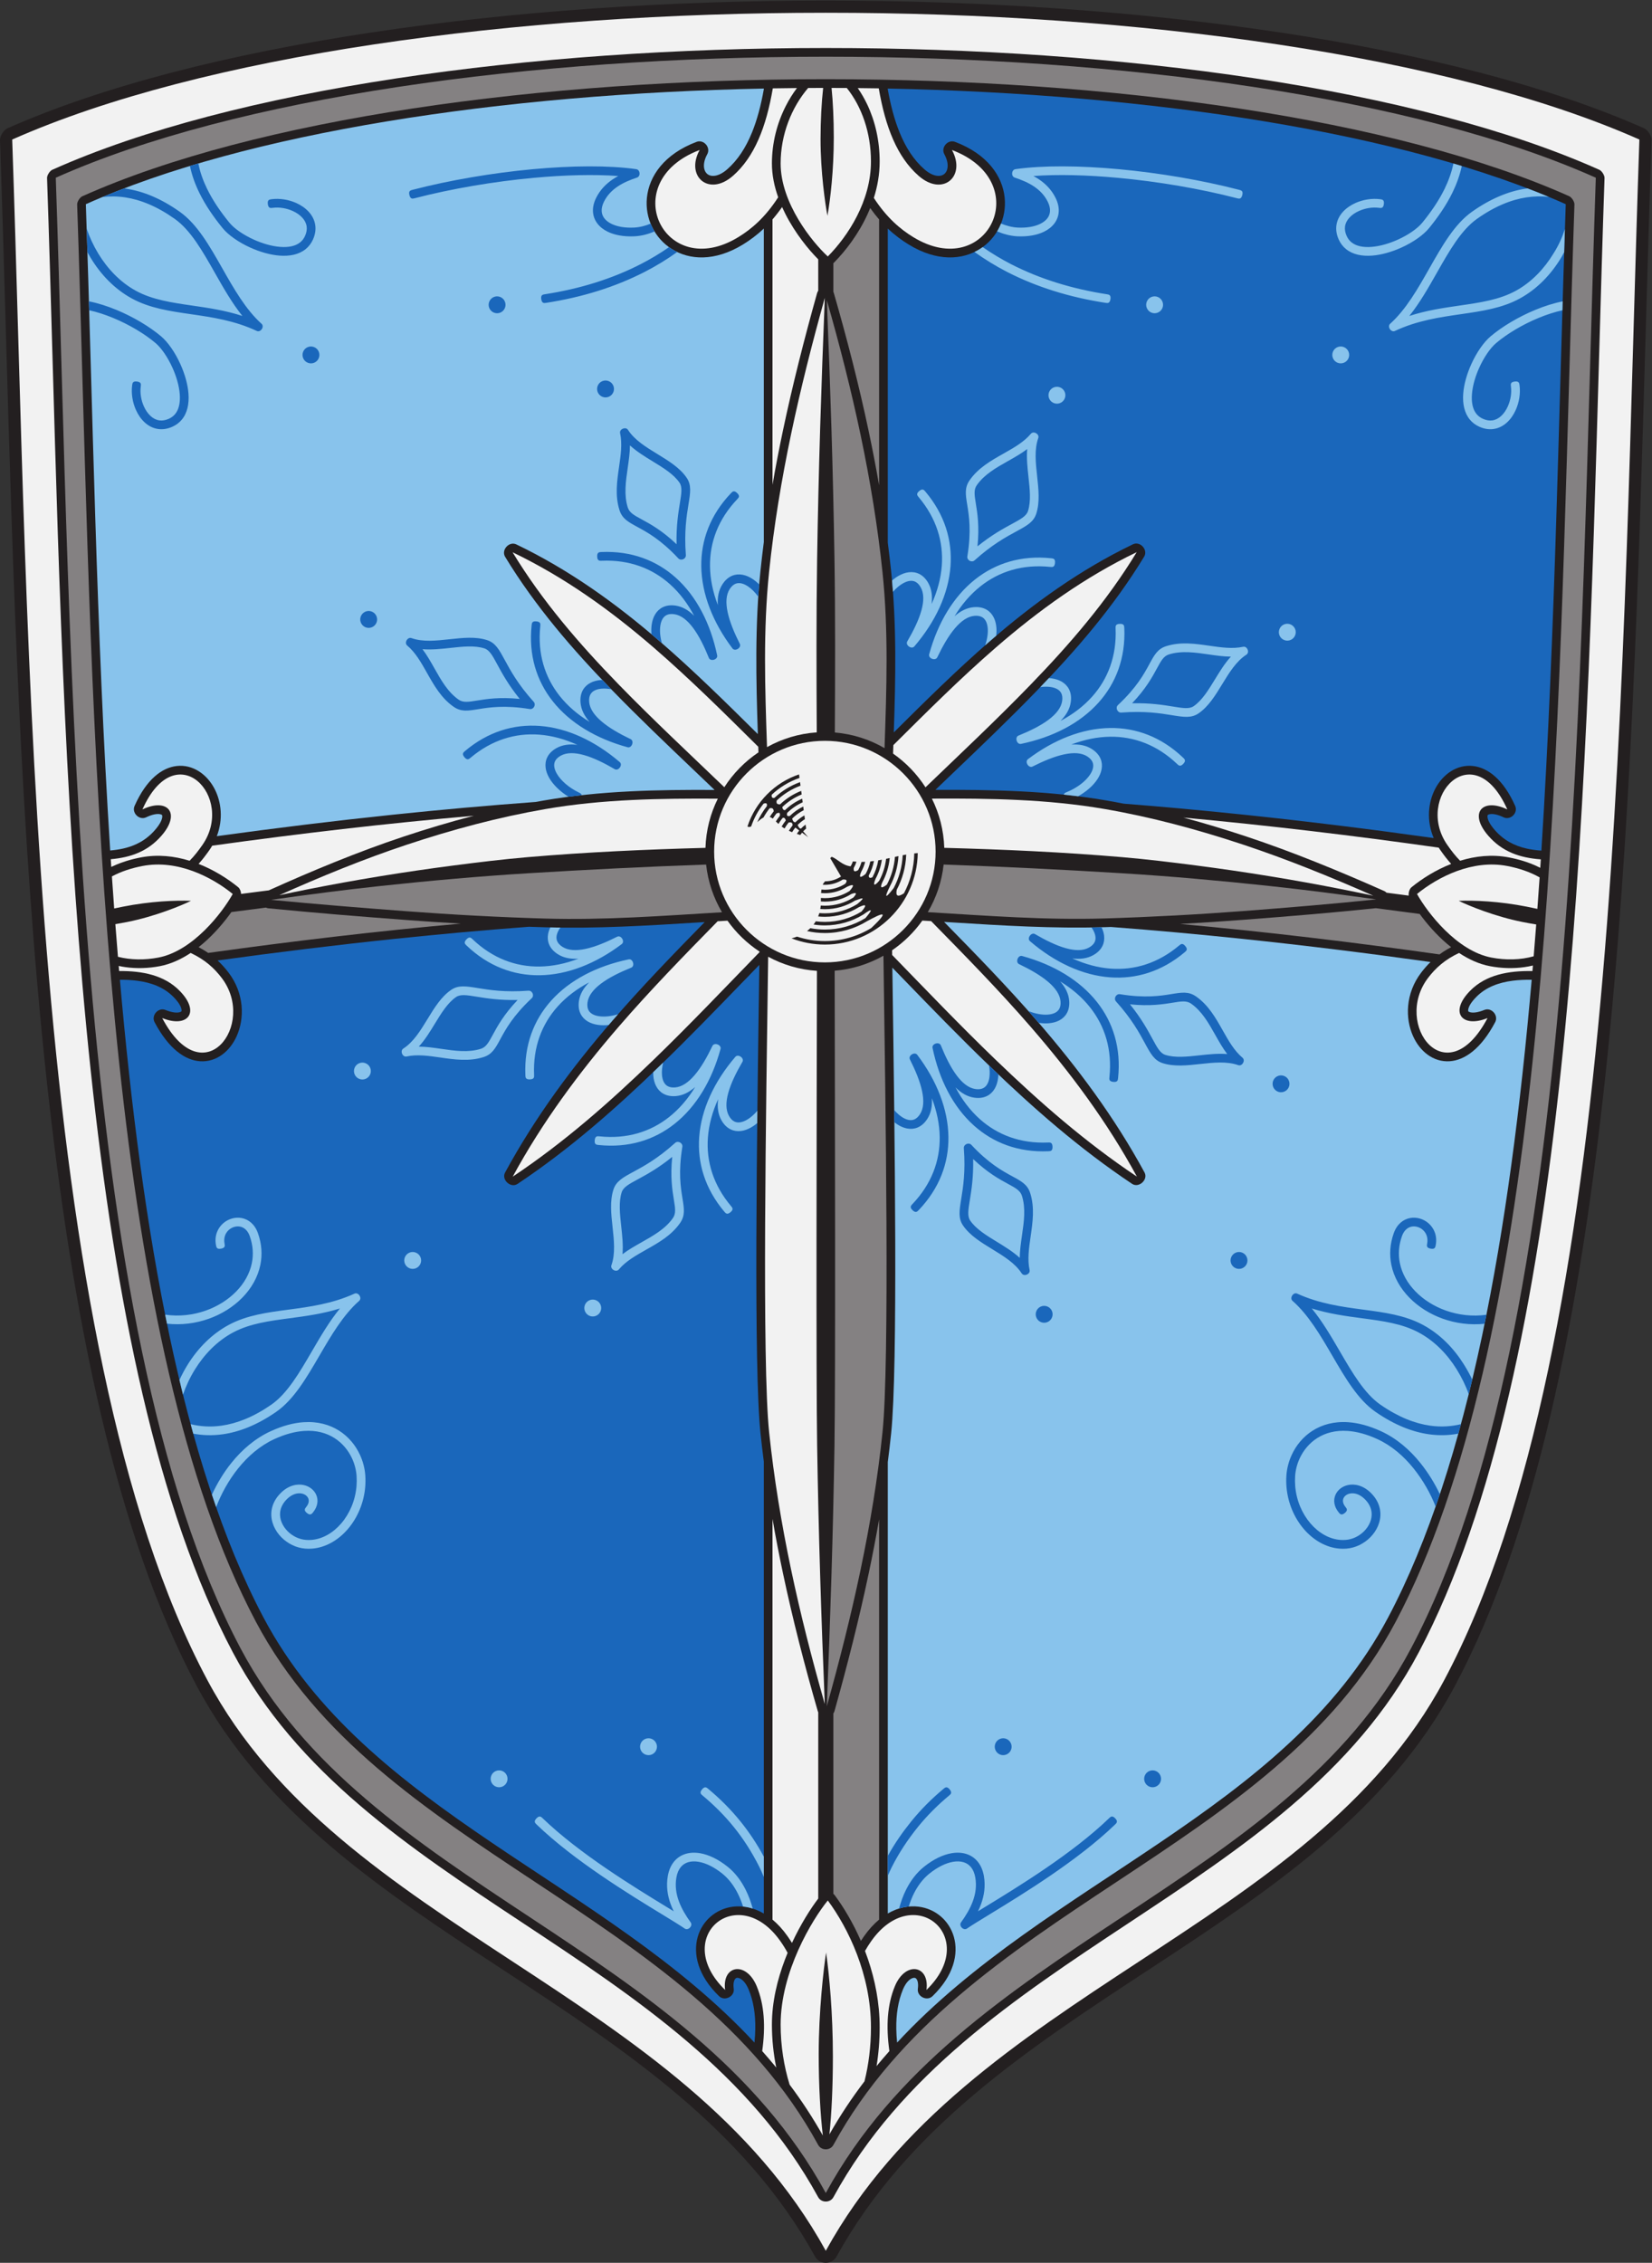 <?xml version="1.0" encoding="UTF-8" standalone="no"?>
<svg
   xmlns:dc="http://purl.org/dc/elements/1.1/"
   xmlns:cc="http://creativecommons.org/ns#"
   xmlns:rdf="http://www.w3.org/1999/02/22-rdf-syntax-ns#"
   xmlns:svg="http://www.w3.org/2000/svg"
   xmlns="http://www.w3.org/2000/svg"
   viewBox="0 0 631.507 864.587"
   height="864.587"
   width="631.507"
   xml:space="preserve"
   id="svg2"
   version="1.1"><rect x="0" y="0" width="631.507" height="864.587" fill="#333333" stroke="none"/><defs
     id="defs6" /><g
     transform="matrix(1.333,0,0,-1.333,0,864.587)"
     id="g10"><g
       transform="scale(0.1)"
       id="g12"><path
         id="path14"
         style="fill:#231f20;fill-opacity:1;fill-rule:nonzero;stroke:none"
         d="m 0,6084.96 c -0.375,10.94 10.895,28.64 20.918,33.09 550.895,244.25 1449.552,366.39 2347.272,366.39 897.65,0 1796.26,-122.12 2347.2,-366.39 10.02,-4.45 21.29,-22.15 20.92,-33.09 -6.04,-174.15 -11.21,-354.07 -16.51,-538.39 C 4679.84,4155.68 4632.71,2515.65 4172.13,1653.39 3976.8,1287.7 3635.53,1063.91 3290,837.313 2947.99,613.016 2601.68,385.906 2398.79,17.605 c -12.95,-23.473 -48.33,-23.473 -61.26,0 C 2134.61,385.906 1788.32,613.016 1446.3,837.305 1100.77,1063.91 759.512,1287.7 564.18,1653.39 103.59,2515.65 56.461,4155.68 16.492,5546.57 11.199,5730.89 6.031,5910.81 0,6084.96 v 0" /><path
         id="path16"
         style="fill:#848182;fill-opacity:1;fill-rule:evenodd;stroke:none"
         d="M 159.965,5976.58 C 208.328,4567.4 200.242,2685.67 689.918,1761.12 1053.52,1074.6 1978.18,913.973 2368.15,200.105 2758.09,913.973 3682.79,1074.6 4046.39,1761.12 c 489.66,924.55 481.58,2806.28 529.96,4215.46 -1034.32,462.52 -3382.21,462.46 -4416.385,0 z m 61.281,-76.65 c -0.266,7.76 7.731,20.35 14.844,23.53 500.226,223.71 1316.53,335.58 2132.09,335.59 815.51,0 1631.8,-111.84 2132.07,-335.55 7.11,-3.18 15.12,-15.78 14.85,-23.54 -5.47,-159.55 -10.18,-324.61 -14.98,-493.69 C 4463.79,4131.14 4420.98,2627.6 4002.91,1838.3 3826.17,1504.58 3516.46,1299.75 3202.91,1092.35 2891.09,886.133 2575.39,677.313 2390,337.949 c -9.2,-16.828 -34.55,-16.828 -43.75,0 -185.37,339.364 -501.07,548.184 -812.87,754.401 -313.55,207.4 -623.235,412.22 -799.985,745.96 -418.02,789.28 -460.844,2292.81 -497.161,3567.89 -4.812,169.09 -9.519,334.17 -14.988,493.73 v 0" /><path
         id="path18"
         style="fill:#1a67bb;fill-opacity:1;fill-rule:evenodd;stroke:none"
         d="m 4420.25,4047.77 c 40.28,629.71 50.24,1281.73 69.85,1852.96 -460.69,206 -1192.54,316.45 -1944.18,331.46 v -2.31 c 8.16,-45.83 19.04,-86.93 33.57,-122.79 17.8,-43.96 41.02,-79.78 71.41,-106.39 16.5,-14.45 31.8,-19.86 43.79,-18.7 5.13,0.5 9.63,2.34 13.22,5.23 3.5,2.83 6.25,6.91 7.91,11.93 3.77,11.41 2.01,27.07 -7.77,44.92 -10.57,19.24 10.11,43.12 30.66,35.35 93.4,-35.32 136.21,-98.57 142.42,-160.24 2.95,-29.25 -2.44,-58.08 -14.68,-83.47 -12.29,-25.5 -31.45,-47.54 -55.98,-63.13 -50.61,-32.15 -123.44,-37.04 -204.36,12.38 -20,12.22 -40.17,26.96 -60.19,45.97 v -900.21 c 3.47,-26.99 6.66,-54.03 9.51,-81.12 16.25,-154.63 12.93,-308.8 7.73,-462.91 89.98,89.39 180.18,178.71 275.84,261.7 62.35,54.08 126.96,105.22 194.85,151.9 68.34,47 139.76,89.39 215.15,125.6 20.67,9.93 43.97,-15.92 32.04,-35.54 -43.38,-71.33 -91.86,-138.02 -143.79,-201.66 -51.8,-63.46 -106.94,-123.73 -163.81,-182.45 -77.85,-80.38 -158.97,-157.95 -240.22,-235.66 -16.93,-16.21 -33.88,-32.43 -50.78,-48.63 162.93,0.72 325.92,-2.12 488.73,-30.1 17.17,-2.95 34.34,-6.12 51.51,-9.48 115.09,-9.02 230.19,-19.63 345.27,-31.67 181.27,-18.96 362.42,-41.46 543.48,-66.87 -21.22,50.32 -15.94,102.36 4.39,141.24 10.92,20.9 26.33,38.25 44.51,49.88 19.06,12.19 41.08,18.08 64.28,15.38 42.01,-4.91 86.54,-38.13 120.47,-114.33 8.94,-20.09 -13.52,-42.12 -33.13,-32.72 -17.89,8.56 -32.11,11 -41.32,8.66 -2.11,-0.53 -3.54,-1.24 -4.17,-2.07 -0.6,-0.76 -0.89,-2.15 -0.83,-4.12 0.23,-9.19 6.6,-22.35 20.83,-38.73 25.51,-29.35 56.02,-45.23 91.16,-53.19 13.49,-3.05 27.71,-4.98 42.63,-6.07 v 0" /><path
         id="path20"
         style="fill:#88c3ec;fill-opacity:1;fill-rule:evenodd;stroke:none"
         d="m 2572.7,631.289 c 429.68,463.641 1112.24,659.941 1408.14,1218.621 232.81,439.55 348.5,1104.3 411.62,1827.76 -18.89,0.27 -37.25,-0.5 -54.76,-2.78 -40.45,-5.24 -76.61,-18.62 -103.87,-46.24 -15.43,-15.62 -22.68,-28.42 -23.52,-37.57 -0.17,-1.92 0,-3.22 0.45,-3.89 0.49,-0.73 1.86,-1.47 4.01,-2.16 l 0.02,-0.09 c 8.96,-2.87 23.32,-1.27 41.83,6.23 20.35,8.25 41.45,-15.51 31.13,-35.04 -40.72,-77.12 -87.89,-109.1 -130.33,-112 -23.49,-1.61 -45.15,5.51 -63.53,18.9 -17.25,12.57 -31.47,30.78 -41.31,52.37 -23.38,51.28 -22.27,123.12 22.77,182.47 8.15,10.75 17.01,21.01 26.97,30.69 -179.86,25.24 -359.61,47.54 -539.23,66.32 -125.77,13.15 -251.51,24.6 -377.23,34.12 -6.06,-0.2 -12.13,-0.4 -18.2,-0.58 -147.56,-4.48 -294.71,4.73 -442,13.96 -6.09,0.38 -12.2,0.75 -18.3,1.14 90.18,-91.94 180.98,-185.01 266.88,-284.02 57.44,-66.2 112.77,-134.9 164.59,-207 51.87,-72.16 100.13,-147.59 143.34,-227.14 11.19,-20.63 -16.23,-45.65 -35.74,-32.61 -75.57,50.41 -146.43,104.72 -213.99,161.45 -67.38,56.6 -131.85,115.9 -194.59,176.28 -84.41,81.22 -165.53,164.91 -246.03,248.01 -10.96,11.3 -21.9,22.58 -32.84,33.84 0.22,-14.82 0.43,-29.95 0.67,-45.39 6.15,-434.49 15.6,-1099.69 -4.08,-1289.22 -2.87,-27.59 -6.1,-55.14 -9.65,-82.65 V 1001.21 c 29.98,17.46 60.64,23.07 88.4,19.59 24.16,-3.02 46.11,-12.95 63.73,-28.027 17.59,-15.07 30.78,-35.253 37.46,-58.8 13.67,-48.328 -0.24,-110.594 -61.29,-169.715 -15.96,-15.461 -45,-0.949 -42.09,21.094 1.91,14.414 -0.22,24.062 -4.57,28.972 -1.13,1.27 -2.48,2.09 -3.91,2.422 -1.89,0.442 -4.24,0.219 -6.83,-0.691 -9.44,-3.332 -19.65,-13.887 -27.52,-32.832 -13.71,-33 -19.63,-70.782 -18.97,-112.891 0.22,-12.668 1,-25.676 2.37,-39.043 v 0" /><path
         id="path22"
         style="fill:#1a67bb;fill-opacity:1;fill-rule:evenodd;stroke:none"
         d="M 343.832,3677.72 C 406.969,2954.24 522.656,2289.47 755.465,1849.91 1051.37,1291.22 1733.89,1094.94 2163.59,631.289 c 1.37,13.367 2.17,26.375 2.37,39.043 0.68,42.109 -5.25,79.891 -18.95,112.891 -7.87,18.945 -18.09,29.5 -27.53,32.832 -2.59,0.91 -4.93,1.133 -6.82,0.691 -1.43,-0.332 -2.78,-1.152 -3.91,-2.422 -4.36,-4.91 -6.5,-14.558 -4.59,-28.972 2.93,-22.043 -26.12,-36.555 -42.09,-21.094 -61.05,59.121 -74.94,121.387 -61.27,169.715 6.66,23.547 19.86,43.73 37.46,58.8 17.62,15.077 39.57,25.007 63.73,28.027 27.78,3.49 58.44,-2.13 88.43,-19.62 v 1295.25 c -3.48,27.05 -6.65,54.15 -9.5,81.29 -19.92,189.49 -10.37,854.72 -4.13,1289.22 0.26,18.24 0.51,36.05 0.75,53.42 -14.93,-15.4 -30.26,-31.25 -45.61,-47.13 v 0.09 c -78.61,-81.25 -157.79,-163.11 -240.08,-242.66 -62.61,-60.52 -126.88,-119.94 -194.16,-176.66 -67.61,-57.01 -138.35,-111.38 -213.61,-161.53 -19.53,-13.02 -46.88,12.06 -35.65,32.71 43.42,79.85 91.48,155.24 142.92,227.09 51.28,71.64 106.46,140.48 164.1,207.23 85.29,98.74 175.57,191.86 265.43,283.56 -5.37,-0.34 -10.74,-0.66 -16.11,-0.99 -146.98,-9.15 -293.85,-18.29 -441.12,-13.98 -15.68,0.46 -31.31,0.96 -46.88,1.5 -128.57,-9.65 -257.16,-21.32 -385.76,-34.77 -168.897,-17.67 -337.908,-38.44 -506.994,-61.84 11.89,-10.97 22.246,-22.72 31.652,-35.11 45.023,-59.35 46.152,-131.19 22.77,-182.47 -9.844,-21.59 -24.063,-39.8 -41.325,-52.37 -18.363,-13.39 -40.019,-20.51 -63.523,-18.9 -42.434,2.9 -89.606,34.88 -130.332,112 -10.309,19.53 10.789,43.29 31.133,35.04 18.523,-7.5 32.879,-9.1 41.843,-6.23 l 0.012,0.09 c 2.149,0.69 3.516,1.43 4.012,2.16 0.449,0.67 0.609,1.97 0.433,3.89 -0.828,9.15 -8.086,21.95 -23.5,37.57 -27.273,27.62 -63.421,41 -103.867,46.24 -15.875,2.06 -32.465,2.9 -49.492,2.83 v 0" /><path
         id="path24"
         style="fill:#88c3ec;fill-opacity:1;fill-rule:evenodd;stroke:none"
         d="m 246.211,5900.73 c 19.602,-571.1 29.547,-1222.96 69.801,-1852.54 13.015,1.15 25.492,2.96 37.383,5.65 35.136,7.96 65.648,23.84 91.156,53.19 14.238,16.38 20.601,29.54 20.844,38.73 0.054,1.97 -0.243,3.36 -0.84,4.12 -0.637,0.83 -2.059,1.54 -4.168,2.07 -9.219,2.34 -23.446,-0.1 -41.324,-8.66 -19.614,-9.4 -42.083,12.63 -33.133,32.72 33.937,76.2 78.461,109.42 120.472,114.33 23.2,2.7 45.207,-3.19 64.286,-15.38 18.183,-11.63 33.582,-28.98 44.507,-49.88 19.602,-37.49 25.188,-87.21 6.563,-135.83 168.027,23.2 336.156,43.86 504.392,61.46 136.6,14.3 273.21,26.57 409.87,36.58 8.03,1.48 16.07,2.92 24.11,4.31 162.93,28.19 326.02,30.97 489.07,30.18 -19.68,18.85 -39.45,37.71 -59.22,56.56 -78.85,75.17 -157.64,150.28 -233.37,228.09 -57.33,58.92 -112.71,119.23 -164.25,182.22 -52.13,63.7 -100.65,130.34 -143.8,201.34 -11.92,19.62 11.4,45.49 32.13,35.55 75.57,-36.26 146.98,-78.54 215.22,-125.32 67.86,-46.53 132.57,-97.57 195.14,-151.63 97.79,-84.5 190.08,-175.5 282.22,-266.75 -5.21,155.71 -8.74,311.48 7.52,467.77 2.87,27.65 6.08,55.23 9.63,82.78 V 5831 c -20.04,-19.04 -40.21,-33.8 -60.23,-46.03 -80.92,-49.42 -153.75,-44.53 -204.35,-12.38 -24.53,15.59 -43.69,37.63 -55.98,63.13 -12.25,25.39 -17.64,54.22 -14.69,83.47 6.21,61.67 49.03,124.92 142.43,160.24 20.54,7.77 41.22,-16.11 30.67,-35.35 -9.8,-17.85 -11.56,-33.51 -7.78,-44.92 1.66,-5.02 4.4,-9.1 7.91,-11.93 3.58,-2.89 8.09,-4.73 13.21,-5.23 12,-1.16 27.29,4.25 43.8,18.7 30.39,26.61 53.61,62.43 71.41,106.39 14.55,35.93 25.43,77.14 33.6,123.08 v 2.02 C 1438.75,6217.16 706.855,6106.72 246.211,5900.73 v 0" /><path
         id="path26"
         style="fill:#f2f2f2;fill-opacity:1;fill-rule:evenodd;stroke:none"
         d="M 35,6086.05 C 86.106,4609.75 77.559,2638.38 594.941,1669.79 979.125,950.566 1956.11,782.297 2368.15,34.422 2780.16,782.285 3757.19,950.566 4141.37,1669.79 c 517.38,968.59 508.83,2939.96 559.94,4416.26 -1092.85,484.56 -3573.6,484.5 -4666.31,0 z m 99.965,-110.25 c -0.262,7.75 7.73,20.35 14.844,23.53 520.461,232.74 1369.801,349.12 2218.381,349.12 848.53,0 1697.83,-116.37 2218.31,-349.12 7.11,-3.18 15.1,-15.78 14.85,-23.53 -5.71,-166.09 -10.61,-337.93 -15.63,-513.96 C 4547.93,4135.05 4503.36,2570.63 4068.46,1749.5 3884.65,1402.45 3562.48,1189.36 3236.29,973.621 2911.7,758.945 2583.05,541.57 2390.04,188.191 c -9.2,-16.824 -34.57,-16.824 -43.76,0 -193.04,353.372 -521.69,570.743 -846.26,785.422 -326.2,215.747 -648.364,428.827 -832.172,775.887 -434.899,821.13 -479.473,2385.55 -517.274,3712.34 -5.011,176.03 -9.91,347.87 -15.609,513.96 v 0" /><path
         id="path28"
         style="fill:#f2f2f2;fill-opacity:1;fill-rule:evenodd;stroke:none"
         d="m 2346.49,5742.64 v -89.92 c -1.44,-2 -2.57,-4.3 -3.3,-6.91 -36.65,-130.85 -70.23,-262.49 -98.19,-395.2 -10.8,-51.29 -20.75,-102.71 -29.7,-154.28 v 760.74 c 9.27,10.69 18.45,22.46 27.54,35.49 2.96,-6.65 6.1,-13.2 9.36,-19.63 28.1,-55.37 66.33,-102.26 94.29,-130.29 z m 0,-4164.82 v -533.77 c -21.7,-28.53 -50.3,-73.32 -75.34,-127.175 -4.17,6.816 -8.48,13.289 -12.85,19.504 -13.58,19.293 -28.08,34.949 -43,47.32 V 2132.25 c 9.02,-52.04 19.07,-103.93 30.02,-155.65 28.09,-132.74 62.04,-264.37 99.78,-395.17 0.37,-1.29 0.84,-2.48 1.39,-3.61 v 0" /><path
         id="path30"
         style="fill:#f2f2f2;fill-opacity:1;fill-rule:evenodd;stroke:none"
         d="m 608.594,4062.01 c 250.031,34.79 500.086,63.92 750.156,85.79 -0.34,-0.08 -0.66,-0.16 -0.98,-0.25 -67.69,-17.58 -134.29,-37.53 -199.92,-59.35 -66.21,-22.01 -132.46,-46.78 -198.83,-73.57 -63.227,-25.51 -125.805,-52.56 -188.024,-80.63 -26.547,-3.35 -53.09,-6.77 -79.644,-10.25 -0.379,7.49 -3.414,15.29 -8.352,19.3 -30.301,24.61 -69.5,49.44 -113.562,66.74 11.492,12.6 21.281,25.69 30.761,39.18 3.028,4.31 5.817,8.66 8.395,13.04 z m 2785.076,80.54 c 244.04,-22.43 488.13,-51.64 732.19,-86.16 1.58,-2.49 3.22,-4.96 4.96,-7.42 9.47,-13.49 19.26,-26.58 30.76,-39.18 -44.06,-17.3 -83.26,-42.13 -113.57,-66.74 -6.02,-4.9 -9.22,-15.44 -8.22,-24.17 -21.18,2.82 -42.37,5.61 -63.56,8.35 -1.87,2 -4.18,3.69 -6.97,4.92 -65.84,29.18 -131.58,57.27 -197.21,83.46 -65.94,26.32 -132.19,50.91 -198.91,73.04 -59.06,19.58 -118.82,37.67 -179.47,53.9 v 0" /><path
         id="path32"
         style="fill:#848182;fill-opacity:1;fill-rule:evenodd;stroke:none"
         d="m 663.59,3871.71 c 33.004,4.38 66.004,8.66 99.008,12.84 2.242,-1.1 4.738,-1.83 7.465,-2.1 74.156,-7.19 138.574,-12.98 196.355,-17.8 64.242,-5.36 130.302,-10.51 197.382,-15.55 51.67,-3.89 104.14,-7.39 157.5,-10.46 -241.46,-21.8 -482.917,-50.3 -724.351,-84.03 -1.707,1.18 -3.433,2.34 -5.195,3.5 -6.93,4.53 -14.309,8.88 -22.168,13.01 4.098,3.22 8.129,6.52 12.078,9.9 33.172,28.34 61.32,61.73 81.926,90.69 z m 3282.15,11.11 c 41.86,-5.34 83.71,-10.85 125.57,-16.51 20.19,-27.65 46.91,-58.7 78.05,-85.29 3.94,-3.38 7.96,-6.68 12.07,-9.9 -7.86,-4.13 -15.24,-8.48 -22.17,-13.01 -3.87,-2.54 -7.6,-5.14 -11.19,-7.78 -247.99,35.1 -495.96,64.73 -743.91,87.33 62.11,3.42 123.09,7.43 183.03,11.99 67.32,5.12 133.55,10.39 197.67,15.96 55.75,4.83 115.43,10.45 180.88,17.21 v 0" /><path
         id="path34"
         style="fill:#848182;fill-opacity:1;fill-rule:evenodd;stroke:none"
         d="M 2521.05,5857.01 V 5095 c -9.04,52.09 -19.08,103.98 -30.03,155.74 -28.09,132.74 -62.04,264.36 -99.79,395.17 -0.35,1.28 -0.82,2.48 -1.37,3.61 v 82.18 c 0.63,0.5 1.25,1.03 1.82,1.6 34.08,34.48 70.78,82.7 96.6,139.54 2.52,5.53 4.92,11.13 7.21,16.82 8.44,-11.92 16.95,-22.74 25.56,-32.65 z m 0,-3725.99 V 983.738 c -14.94,-12.383 -29.45,-28.047 -43.04,-47.359 -3.13,-4.414 -6.17,-8.977 -9.2,-13.695 -22.54,51.796 -49.43,96.386 -74.88,130.756 -1.2,1.61 -2.56,3.01 -4.07,4.22 v 516.98 c 1.43,1.99 2.56,4.29 3.28,6.88 36.66,130.85 70.24,262.49 98.21,395.21 10.8,51.29 20.74,102.72 29.7,154.29 v 0" /><path
         id="path36"
         style="fill:#f2f2f2;fill-opacity:1;fill-rule:evenodd;stroke:none"
         d="m 4415.2,3971.07 c -27.62,15.82 -59.85,26.45 -93.03,32.77 -99.73,19.02 -198.01,-31.08 -258.58,-80.27 29.44,-52.81 113.66,-163.28 213.4,-182.29 40.98,-7.82 83.36,-6.98 121.19,3.69 2.5,30.32 4.95,60.72 7.27,91.21 -13.01,2.1 -26.27,4.48 -39.47,7.12 -79.89,15.92 -155.24,47.08 -182.76,60.65 43.48,1.72 116.49,-1.06 196.37,-16.98 9.82,-1.95 19.61,-4 29.18,-6.13 2.21,30.02 4.36,60.08 6.43,90.23 v 0" /><path
         id="path38"
         style="fill:#f2f2f2;fill-opacity:1;fill-rule:evenodd;stroke:none"
         d="m 320.922,3973.91 c 26.445,14.27 56.766,24 87.918,29.93 99.73,19.02 198.012,-31.08 258.586,-80.27 -29.438,-52.81 -113.664,-163.28 -213.399,-182.29 -39.039,-7.44 -79.355,-7.03 -115.785,2.24 -2.562,31.09 -5.062,62.25 -7.457,93.51 11.328,1.89 22.809,3.99 34.242,6.27 79.899,15.92 155.243,47.08 182.762,60.65 -43.473,1.72 -116.476,-1.06 -196.371,-16.98 -8.051,-1.6 -16.07,-3.26 -23.973,-4.98 -2.242,30.58 -4.437,61.2 -6.523,91.92 v 0" /><path
         id="path40"
         style="fill:#f2f2f2;fill-opacity:1;fill-rule:evenodd;stroke:none"
         d="m 2428.4,6233.8 c 42.81,-53.33 69.26,-128.08 69.26,-210.61 0,-113.44 -65.75,-213.64 -123.76,-272.31 -45.09,41.43 -135.26,153.12 -135.26,266.56 0,83.38 31.65,161.15 78.87,216.39 14.36,0.09 28.72,0.17 43.08,0.19 -4.59,-41.56 -7.48,-92.78 -7.48,-146.86 0,-93.49 13.21,-185.53 19.81,-219.68 8.51,48.36 18.13,130.93 18.13,224.41 0,53.04 -2.36,102.18 -6.38,142.09 14.57,-0.03 29.16,-0.09 43.73,-0.18 v 0" /><path
         id="path42"
         style="fill:#f2f2f2;fill-opacity:1;fill-rule:evenodd;stroke:none"
         d="m 2479.14,520.281 c 11.93,47.539 18.52,99.922 18.52,154.883 0,151.399 -65.75,285.129 -123.76,363.426 -45.09,-55.289 -135.26,-204.352 -135.26,-355.75 0,-60.848 9.47,-119.473 25.76,-172.156 34.38,-45.879 66.26,-94.356 95.28,-145.813 -7.12,60.195 -11.87,143.469 -11.87,232.57 0,124.258 14.16,246.59 21.25,291.973 9.1,-64.269 19.42,-174.016 19.42,-298.262 0,-86.504 -3.8,-165.214 -10.01,-223.019 30.55,53.832 64.26,104.394 100.67,152.148 v 0" /><path
         id="path44"
         style="fill:#f2f2f2;fill-opacity:1;fill-rule:evenodd;stroke:none"
         d="m 4395.98,3718.53 c -8.03,-1.94 -16.23,-3.49 -24.55,-4.66 -32.23,-4.57 -66.04,-3.47 -98.77,2.77 -31.47,6 -61.21,19.83 -88.42,37.9 -40.86,-19.11 -67.7,-43.53 -89.2,-71.86 -101.23,-133.43 53.18,-337.52 170.8,-114.77 -72.97,-29.57 -111.02,16.27 -49.67,78.42 45.06,45.66 109.3,57.52 178.5,56.29 0.45,5.29 0.86,10.61 1.31,15.91 z m 21.05,279.97 c -3.2,1.64 -6.46,3.23 -9.74,4.76 -24.99,11.6 -52.56,19.85 -80.79,25.22 -48.12,9.18 -95.62,3.78 -139.25,-9.69 -13.91,13.97 -25.26,28.96 -36.21,44.59 -96.2,136.89 75.07,319.02 171.52,102.51 -70.92,33.99 -111.86,-9.43 -54.69,-75.22 40.29,-46.38 90.84,-63.5 150.76,-67.86 -0.52,-8.11 -1.07,-16.21 -1.6,-24.31 v 0" /><path
         id="path46"
         style="fill:#f2f2f2;fill-opacity:1;fill-rule:evenodd;stroke:none"
         d="m 2459.8,6233.53 c 10.14,-14.53 19.24,-30.25 27.17,-46.96 22.68,-47.79 35.69,-103.78 35.69,-163.38 0,-36.47 -6.27,-71.57 -16.72,-104.55 36.7,-56.26 75.19,-89.19 113.16,-112.38 212.74,-129.91 352.15,158.56 110.82,249.83 41.53,-75.68 -26.29,-134.67 -95.43,-74.14 -61.38,53.74 -95.43,139.55 -114.39,250.8 -20.08,0.34 -40.2,0.57 -60.3,0.78 z m -174.38,0.11 c -12.02,-16 -22.85,-33.4 -32.24,-51.91 -24.7,-48.68 -39.54,-105.2 -39.54,-164.29 0,-33.1 6.91,-65.83 17.97,-96.89 -37.07,-57.44 -76.01,-90.84 -114.41,-114.29 -212.73,-129.91 -352.14,158.56 -110.81,249.83 -41.53,-75.68 26.28,-134.67 95.43,-74.14 61.38,53.74 95.42,139.55 114.38,250.8 23.05,0.4 46.14,0.68 69.22,0.89 v 0" /><path
         id="path48"
         style="fill:#f2f2f2;fill-opacity:1;fill-rule:evenodd;stroke:none"
         d="m 340.426,3717.3 c 6.304,-1.38 12.695,-2.51 19.152,-3.43 32.242,-4.57 66.047,-3.47 98.781,2.77 31.465,6 61.211,19.83 88.403,37.9 40.879,-19.11 67.711,-43.53 89.207,-71.86 101.226,-133.43 -53.176,-337.52 -170.801,-114.77 72.977,-29.57 111.02,16.27 49.672,78.42 -43.91,44.49 -106.031,56.89 -173.199,56.36 -0.414,4.86 -0.805,9.74 -1.215,14.61 z m -21.309,283.76 c 1.528,0.74 3.071,1.48 4.617,2.2 24.977,11.6 52.551,19.85 80.774,25.22 48.129,9.18 95.629,3.78 139.254,-9.69 13.91,13.97 25.254,28.96 36.222,44.59 96.184,136.89 -75.078,319.02 -171.523,102.51 70.902,33.99 111.855,-9.43 54.687,-75.22 -39.121,-45.01 -87.875,-62.46 -145.492,-67.44 0.481,-7.39 0.965,-14.78 1.461,-22.17 v 0" /><path
         id="path50"
         style="fill:#f2f2f2;fill-opacity:1;fill-rule:evenodd;stroke:none"
         d="m 2226.13,559.637 c -8.06,39.289 -12.49,80.746 -12.49,123.203 0,65.012 15.7,129.367 37.49,186.672 2.44,6.414 4.94,12.734 7.53,18.972 -6.53,12.2 -13.53,23.254 -20.77,33.536 -121.89,173.12 -314.69,11.418 -158.43,-139.891 -9.48,71.309 60.27,83.66 90.59,10.664 21.81,-52.52 25.77,-114.922 15.72,-185.91 13.74,-15.449 27.2,-31.18 40.36,-47.246 z m 287.54,4.172 c 5.86,35.457 8.99,72.832 8.99,111.355 0,69.727 -13.36,135.859 -33.5,194.981 -2.73,8.039 -5.59,15.937 -8.57,23.71 5.68,10.098 11.66,19.415 17.83,28.165 121.89,173.12 314.69,11.418 158.42,-139.891 9.47,71.309 -60.28,83.66 -90.59,10.664 -21.82,-52.52 -25.76,-114.922 -15.72,-185.91 -12.52,-14.102 -24.81,-28.465 -36.86,-43.074 v 0" /><path
         id="path52"
         style="fill:#f2f2f2;fill-opacity:1;fill-rule:evenodd;stroke:none"
         d="m 3259.75,4903.34 c -85.57,-140.74 -191.27,-263.13 -304.18,-379.71 -97.25,-100.41 -199.91,-196.71 -301.51,-294.35 -24.35,37.99 -56.03,70.87 -92.97,96.68 0.16,4.25 0.3,8.49 0.43,12.75 0.14,3.87 0.28,7.74 0.41,11.61 95.98,95.34 191.78,191.09 293.38,279.23 123.4,107.05 255.67,202.33 404.44,273.79 z m 0.54,-1789.89 c -149.14,99.51 -280.68,215.21 -405.15,335 -102.03,98.17 -199.36,200.11 -296.64,300.19 -0.06,4.53 -0.12,9.03 -0.2,13.49 33.69,23.05 63.09,51.94 86.7,85.19 8.4,-0.49 16.8,-1 25.21,-1.52 96.27,-98.12 193.7,-197.17 285.18,-302.61 114.14,-131.55 219.49,-272.5 304.9,-429.74 z m -1789.99,-0.18 c 85.4,157.05 190.22,298.19 304,429.92 90.87,105.21 187.76,204.32 283.74,302.16 9.4,0.57 18.78,1.13 28.17,1.69 24.83,-34.9 56.03,-64.96 91.86,-88.5 0,-0.59 0,-1.18 -0.01,-1.77 -99.68,-102.52 -199.2,-207.31 -303.5,-308.14 -124.39,-120.25 -255.48,-236.22 -404.26,-335.36 z m -0.35,1789.71 c 148.95,-71.47 281.18,-166.43 404.79,-273.24 103.75,-89.65 201.65,-187.02 299.77,-284.21 0.08,-2.28 0.16,-4.56 0.24,-6.83 0.11,-3.07 0.2,-6.13 0.31,-9.2 -39.06,-26.26 -72.47,-60.32 -97.93,-99.94 -101.72,97.61 -204.97,193.87 -302.65,294.25 -113.27,116.4 -219.31,238.97 -304.53,379.17 v 0" /><path
         id="path54"
         style="fill:#f2f2f2;fill-opacity:1;fill-rule:evenodd;stroke:none"
         d="m 2365.51,4362.57 c -174.91,0 -317.56,-142.65 -317.56,-317.56 0,-174.9 142.65,-317.55 317.56,-317.55 174.9,0 317.56,142.65 317.56,317.55 0,174.91 -142.66,317.56 -317.56,317.56 z m -47.69,-276.55 c -5.93,4.45 -11.86,8.91 -17.79,13.36 -1.81,-2.17 -3.52,-4.43 -5.11,-6.78 -2.9,1.08 -6.2,2.14 -9.78,3.31 2.1,3.3 4.41,6.47 6.89,9.48 -4.49,3.16 -7.98,6.75 -11.27,8.46 -3.38,-4.15 -6.47,-8.55 -9.22,-13.17 -2.99,1.16 -6.09,2.46 -9.27,3.95 3.11,5.35 6.62,10.43 10.5,15.22 0.77,7.36 -3,10.19 -11.29,8.47 -4.3,-5.36 -8.2,-11.05 -11.65,-17.03 -2.75,1.67 -5.52,3.51 -8.31,5.56 3.56,6.12 7.58,11.95 11.97,17.46 -1.87,6.65 -4.99,8.99 -9.33,7.01 -4.3,-5.4 -8.25,-11.08 -11.81,-17.03 -2.46,2.21 -4.92,4.57 -7.36,7.14 3.41,5.52 7.15,10.83 11.17,15.89 2.27,10.86 -3.03,9.82 -9.43,7.08 -3.75,-4.75 -7.28,-9.69 -10.54,-14.8 -3.06,2.3 -5.98,3.87 -8.75,4.84 3.49,5.52 7.27,10.85 11.29,15.96 -0.2,7.86 -4.1,10.78 -11.7,8.79 -6.5,-8.27 -12.38,-17.05 -17.54,-26.29 -6.19,-3.13 -11.97,-8.41 -17.85,-13.5 7.2,16.46 16.45,31.82 27.4,45.78 1.76,7.93 -1.41,10.31 -9.52,7.16 -15.2,-19.43 -27.27,-41.4 -35.42,-65.18 -4.93,-2.14 -8.36,-1.95 -10.54,0.02 22.89,70.04 78.1,125.69 147.87,149.16 0.44,-3.38 0.88,-6.75 1.32,-10.12 -29.91,-10.36 -56.97,-26.92 -79.64,-48.13 -1.11,-7.32 1.48,-10.33 7.75,-9.03 20.95,19.7 45.9,35.18 73.47,45.09 0.44,-3.38 0.89,-6.77 1.33,-10.15 -25.61,-9.52 -48.77,-24.11 -68.28,-42.54 -2.24,-9.89 3.11,-11.12 9.53,-11.11 17.41,16.56 37.98,29.81 60.71,38.72 0.44,-3.41 0.89,-6.82 1.34,-10.24 -20.77,-8.48 -39.57,-20.8 -55.53,-36.08 0.71,-6.07 3.28,-9.05 7.69,-8.96 14.26,13.75 30.98,24.98 49.42,32.92 0.46,-3.44 0.91,-6.89 1.35,-10.32 -16.48,-7.46 -31.44,-17.74 -44.26,-30.19 -2.46,-7.36 0.23,-11.4 7.62,-8.89 11.13,10.94 24.03,20.07 38.23,26.92 0.47,-3.49 0.92,-6.98 1.38,-10.48 -12.25,-6.29 -23.4,-14.42 -33.1,-24.03 1.37,-6.13 3.81,-10.66 9.2,-10.72 7.65,7.71 16.35,14.38 25.86,19.79 0.47,-3.59 0.94,-7.19 1.41,-10.79 -7.58,-4.68 -14.54,-10.28 -20.75,-16.61 2.57,-6.6 5.65,-10.18 9.22,-10.74 4.14,4.35 8.68,8.3 13.57,11.8 0.5,-3.81 1,-7.63 1.49,-11.43 -3.02,-2.47 -5.87,-5.14 -8.52,-7.99 4.86,-5.67 9.72,-11.34 14.58,-17.01 z m 41.53,-135.98 c 2.04,-0.14 4.09,-0.22 6.16,-0.22 18.91,0 36.56,5.58 51.4,15.16 11.57,0.96 13.93,-3.09 7.13,-12.16 -16.93,-10.8 -37.02,-17.09 -58.53,-17.09 -3.33,0 -6.62,0.16 -9.87,0.46 -0.43,-2.89 -0.78,-6.17 -1.05,-9.95 3.6,-0.33 7.23,-0.51 10.92,-0.51 23.35,0 45.15,6.79 63.59,18.47 19.92,9.31 22.29,5.26 7.13,-12.16 -20.53,-12.92 -44.77,-20.4 -70.72,-20.4 -3.85,0 -7.65,0.18 -11.43,0.5 -0.02,-3.05 -0.02,-6.32 0.04,-9.83 0,-0.07 0.01,-0.14 0.01,-0.22 3.75,-0.29 7.55,-0.45 11.38,-0.45 27.79,0 53.77,7.99 75.78,21.78 15.33,5.83 17.3,2.48 5.92,-10.08 -23.75,-14.81 -51.76,-23.39 -81.7,-23.39 -3.97,0 -7.9,0.16 -11.8,0.45 -0.28,-3.34 -0.71,-6.65 -1.28,-9.92 4.32,-0.34 8.68,-0.53 13.08,-0.53 31.79,0 61.52,9.09 86.76,24.77 13.12,4.17 37.38,15.93 5.97,-10.18 -26.99,-16.72 -58.77,-26.39 -92.73,-26.39 -5.32,0 -10.59,0.26 -15.8,0.72 -0.96,-3.3 -2.1,-6.55 -3.39,-9.73 6.31,-0.66 12.71,-0.99 19.19,-0.99 35.82,0 69.31,10.18 97.79,27.77 15.68,7.12 26.95,10.46 7.4,-12.62 -30.64,-18.88 -66.68,-29.79 -105.19,-29.79 -8.86,0 -17.58,0.59 -26.15,1.7 -1.9,-3.16 -4,-6.24 -6.28,-9.2 10.58,-1.65 21.4,-2.5 32.43,-2.5 40.35,0 78.12,11.41 110.27,31.16 26.21,19.13 28.22,15.72 6.02,-10.26 -33.91,-20.78 -73.73,-32.81 -116.29,-32.81 -14.25,0 -28.19,1.37 -41.71,3.94 -2.95,-2.9 -6.12,-5.64 -9.51,-8.24 16.49,-3.71 33.62,-5.7 51.22,-5.7 44.39,0 85.94,12.53 121.35,34.2 40.97,22.31 69.59,34.98 11.64,-19.85 -38.83,-23.68 -84.36,-37.36 -132.99,-37.36 -27.87,0 -54.72,4.5 -79.87,12.79 -4.95,-1.92 -10.16,-3.61 -15.64,-5.03 29.68,-11.46 61.87,-17.76 95.51,-17.76 145.31,0 264.08,117.37 266.37,262.15 -3.33,-0.19 -6.65,-0.47 -10,-0.82 -0.83,-41.22 -11.45,-80.1 -29.61,-114.4 -17.56,-11.7 -24.42,-8.23 -20.57,10.39 16.09,30.25 25.74,64.41 27.05,100.65 -3.34,-0.6 -6.72,-1.25 -10.08,-1.92 -1.56,-33.9 -10.76,-65.86 -25.88,-94.22 -27.2,-35.25 -25.29,-24.66 -10.62,5.37 13.92,26.04 22.56,55.3 24.43,86.34 -3.38,-0.73 -6.76,-1.47 -10.15,-2.22 -2.15,-28.59 -10.32,-55.55 -23.21,-79.61 -16.03,-12 -20.39,-9.79 -13.04,6.6 11.36,21.15 18.78,44.71 21.26,69.69 -3.43,-0.75 -6.87,-1.49 -10.31,-2.21 -2.63,-22.54 -9.57,-43.8 -19.9,-62.95 -11.87,-14.22 -19.53,-16.73 -10.53,5.32 9.14,16.85 15.43,35.45 18.21,55.15 -3.46,-0.66 -6.92,-1.29 -10.39,-1.88 -2.84,-17.38 -8.6,-33.81 -16.74,-48.76 -6.41,-2.62 -10.73,-2.12 -10.43,5.28 7.01,12.81 12.15,26.8 14.96,41.59 -3.48,-0.47 -6.97,-0.9 -10.47,-1.27 -2.73,-12.7 -7.32,-24.73 -13.42,-35.81 -15.88,-12.92 -20.08,-10.8 -12.58,6.36 4.91,8.82 8.73,18.32 11.27,28.32 -3.47,-0.16 -6.95,-0.26 -10.43,-0.27 -2.34,-8.28 -5.64,-16.17 -9.76,-23.54 -12.58,-7.31 -13.42,-1.42 -12.58,6.36 3.16,5.58 5.78,11.51 7.79,17.7 -3.4,0.25 -6.81,0.59 -10.21,1.03 -1.74,-4.96 -3.93,-9.71 -6.53,-14.21 -24.47,3.03 -37.05,20.77 -54.18,27.41 -1.44,-1.29 -2.89,-2.57 -4.34,-3.86 10.32,-17.58 20.63,-35.16 30.95,-52.74 -13.21,-8.61 -28.93,-13.67 -45.79,-13.77 -2.37,-2.77 -4.72,-5.39 -6.7,-9.8 v 0" /><path
         id="path56"
         style="fill:#88c3ec;fill-opacity:1;fill-rule:nonzero;stroke:none"
         d="m 2774.12,4891.23 c 11.86,72.41 4.69,116.57 -0.33,147.59 -4.88,30.04 -8.01,49.33 6.85,70.66 24.77,35.56 61.29,56.17 97.33,76.51 29.35,16.57 58.36,32.94 78.24,56.64 7.75,9.27 25.35,-0.85 21.27,-12.24 -11.62,-32.55 -7.4,-71.19 -3.28,-109.01 4.1,-37.73 8.14,-74.73 -2.44,-107.7 -7.78,-24.15 -27.15,-34.64 -57.93,-51.3 -28.75,-15.58 -68.73,-37.21 -119.03,-82.52 -8.24,-7.42 -22.48,0.35 -20.68,11.37 z m 399.86,751.39 c -49.31,7.63 -97.89,18.62 -145.17,33.47 -44.57,14.01 -87.95,31.49 -129.67,52.87 -27.21,13.97 -55.47,31.04 -81.07,48.78 -2.46,-1.78 -5.02,-3.5 -7.6,-5.15 -5.06,-3.21 -10.35,-6.16 -15.84,-8.8 29.22,-21 61.83,-41.01 93.2,-57.09 42.85,-21.99 87.54,-39.98 133.56,-54.43 48.24,-15.16 98.04,-26.41 148.79,-34.26 6.17,-0.96 12.34,-1.92 14.25,10.39 1.9,12.3 -4.27,13.26 -10.45,14.22 z m 379.56,299.33 c -107.37,27.82 -229.48,48.42 -344.44,59.07 -112.46,10.41 -218.22,11.3 -296.87,0.16 -11.72,-1.66 -13.42,-20.52 -2.19,-24.22 19,-6.27 38.34,-14.17 55.1,-25.38 16.25,-10.87 30.35,-25.04 39.72,-44.18 4.67,-9.54 6.66,-18.41 6.29,-26.36 -0.35,-7.62 -2.91,-14.52 -7.32,-20.43 -4.75,-6.35 -11.76,-11.83 -20.67,-16.2 -16.23,-7.95 -38.37,-11.96 -64.7,-10.71 -16.08,0.75 -33.01,5.44 -47.82,11.52 -1.28,-3.21 -2.69,-6.38 -4.19,-9.5 -2.13,-4.41 -4.46,-8.71 -6.98,-12.9 17.78,-7.52 38.09,-13.19 57.82,-14.12 30.58,-1.45 56.91,3.5 76.81,13.25 12.4,6.08 22.44,14.11 29.65,23.71 7.5,10.04 11.82,21.57 12.4,34.2 0.59,12.04 -2.22,24.99 -8.83,38.48 -11.52,23.5 -28.65,40.78 -48.32,53.95 -4.98,3.34 -10.13,6.4 -15.37,9.22 69.69,5.13 154.24,2.94 243.23,-5.3 113.61,-10.52 234.31,-30.88 340.43,-58.38 6.05,-1.56 12.1,-3.13 15.23,8.93 3.11,12.06 -2.93,13.63 -8.98,15.19 z m 614.47,75.39 c -4.9,-24.28 -14.01,-49.46 -25.08,-72.2 -16.82,-34.49 -39.41,-67.09 -64.08,-97.28 -14.05,-17.2 -40.45,-35.32 -70.69,-48.93 -24.27,-10.93 -50.84,-18.75 -75.25,-20.59 -22.87,-1.73 -43.42,1.83 -57.34,13.21 -5.63,4.6 -10.32,10.63 -13.75,18.27 -4.4,9.79 -5.73,18.8 -4.67,26.9 1.25,9.4 5.76,17.94 12.46,25.31 7.15,7.88 16.76,14.42 27.6,19.3 17.83,8.03 38.65,11.45 57.36,9 6.19,-0.82 12.4,-1.63 14,10.72 1.61,12.36 -4.59,13.17 -10.78,13.99 -23.28,3.05 -48.98,-1.12 -70.84,-10.96 -13.84,-6.23 -26.29,-14.78 -35.8,-25.25 -9.98,-10.98 -16.76,-24.07 -18.71,-38.89 -1.64,-12.57 0.22,-26.14 6.62,-40.37 5.08,-11.27 12.15,-20.3 20.78,-27.36 19.5,-15.92 46.16,-21.04 74.93,-18.87 27.22,2.05 56.75,10.73 83.65,22.84 33.51,15.08 63.3,35.8 79.76,55.96 25.84,31.64 49.55,65.82 67.21,102.07 11.64,23.88 21.23,50.3 26.64,75.95 -7.97,2.41 -15.96,4.81 -24.02,7.18 z m 313.3,-395.1 c -25.57,-5.09 -52.4,-13.65 -78.65,-24.5 -48.19,-19.92 -94.71,-47.68 -128.09,-75.86 -19.78,-16.72 -40.37,-46.56 -55.45,-80.04 -12.19,-27.09 -20.96,-56.78 -22.99,-84.08 -2.15,-28.93 3.15,-55.66 19.51,-75.05 6.9,-8.17 15.69,-14.91 26.57,-19.8 14.22,-6.41 27.79,-8.27 40.37,-6.62 14.8,1.95 27.91,8.73 38.88,18.7 10.47,9.52 19.03,21.96 25.26,35.81 9.82,21.86 14,47.56 10.94,70.84 -0.8,6.19 -1.62,12.38 -13.97,10.78 -12.36,-1.62 -11.54,-7.81 -10.72,-14 2.44,-18.71 -0.98,-39.53 -9.01,-57.37 -4.88,-10.84 -11.42,-20.45 -19.29,-27.6 -7.37,-6.7 -15.92,-11.22 -25.31,-12.45 -8.11,-1.07 -17.11,0.26 -26.9,4.66 -7.36,3.31 -13.22,7.79 -17.77,13.16 -11.62,13.75 -15.26,34.23 -13.56,57.08 1.82,24.49 9.73,51.22 20.75,75.68 13.63,30.28 31.75,56.84 48.8,71.25 31.55,26.64 75.67,52.94 121.45,71.86 22.91,9.47 46.19,17.08 68.42,21.91 0.25,8.56 0.5,17.11 0.76,25.64 z m -100.84,323.78 c -1.88,-0.24 -3.75,-0.51 -5.65,-0.8 -47.22,-7.15 -99.51,-27.78 -153.94,-66.42 -49.94,-35.44 -85.27,-97.67 -121.86,-162.08 -32.91,-57.97 -66.85,-117.77 -112.44,-158.74 -9.04,-8.14 2.58,-25.74 13.63,-20.56 63.89,29.92 128.31,39.26 188.87,48.03 61.06,8.84 118.34,17.13 169.49,45.07 50.1,27.35 89.36,69.19 117.56,115.61 3.15,5.16 6.53,11.55 9.46,17 0.68,22.17 1.4,44.23 2.11,66.19 -7.58,-23.31 -18.52,-47.97 -32.95,-70.2 -26.16,-43.07 -62.31,-81.74 -108.07,-106.73 -47.15,-25.73 -102.3,-33.72 -161.11,-42.23 -46.21,-6.7 -94.61,-13.71 -144.03,-29.78 30,37.43 54.87,81.23 79.16,124.04 35.18,61.95 69.16,121.81 114.63,154.07 50.92,36.15 98.48,55.14 142.11,61.74 21.95,3.33 43.95,3.78 63.97,1.47 -19.87,8.26 -40.18,16.37 -60.94,24.32 z m -525.59,-455.29 c -12.15,5.52 -26.54,0.11 -32.05,-12.04 -5.51,-12.15 -0.1,-26.55 12.03,-32.06 12.15,-5.51 26.57,-0.1 32.07,12.04 5.51,12.15 0.1,26.55 -12.05,32.06 z m -533.75,143.68 c -12.15,5.52 -26.54,0.11 -32.05,-12.04 -5.51,-12.15 -0.12,-26.55 12.03,-32.06 12.15,-5.51 26.57,-0.1 32.07,12.04 5.51,12.15 0.1,26.55 -12.05,32.06 z m 392.56,-950.5 c 5.53,-12.14 0.12,-26.55 -12.05,-32.06 -12.13,-5.51 -26.54,-0.1 -32.05,12.04 -5.51,12.15 -0.1,26.56 12.05,32.06 12.15,5.52 26.54,0.11 32.05,-12.04 z m -338.01,-387.77 c -57.38,54.72 -123.69,79.01 -191.89,78.19 -36.95,-0.45 -74.53,-8.23 -111.64,-22.51 22.48,1.5 42.83,-2.24 59.74,-13.26 12.25,-7.98 20.2,-17.51 24.46,-27.97 3.86,-9.48 4.61,-19.5 2.71,-29.67 -1.76,-9.53 -5.86,-19.06 -11.85,-28.26 -11.9,-18.25 -31.64,-35.67 -55.47,-49.05 -13.63,1.7 -27.25,3.25 -40.88,4.67 0.8,4.24 4.61,5.79 8.46,7.35 29.39,11.98 54.14,30.87 66.99,50.6 4.26,6.52 7.11,13.01 8.24,19.18 1.04,5.52 0.66,10.87 -1.33,15.8 -2.4,5.86 -7.22,11.45 -14.9,16.45 -16.8,10.93 -39.84,11.71 -66.11,6.18 -28.11,-5.91 -59.59,-19.04 -91.17,-34.99 -11.06,-5.57 -23.01,13.65 -13.15,21.1 74.47,56.25 156.15,88.42 235.61,89.38 74.55,0.9 146.89,-25.54 209.37,-85.12 4.51,-4.31 9.04,-8.62 0.45,-17.66 -8.59,-9.03 -13.12,-4.72 -17.64,-0.41 z m -151.44,389.7 c 3.69,-86.22 -24.04,-158.08 -73.83,-213.6 -53.03,-59.15 -131,-99.43 -222.4,-118.45 -12.13,-2.52 -18.69,19.14 -7.23,23.78 32.87,13.3 63.5,28.36 86.41,45.58 21.4,16.1 35.99,33.95 38.81,53.8 1.3,9.1 0.27,16.43 -2.58,22.11 -2.37,4.71 -6.13,8.48 -10.94,11.33 -5.43,3.2 -12.19,5.34 -19.88,6.43 -8.87,1.27 -18.77,1.16 -29.18,-0.25 8.22,8.57 16.42,17.17 24.59,25.81 2.75,-0.19 5.47,-0.48 8.1,-0.85 10.88,-1.55 20.75,-4.74 29.07,-9.67 8.9,-5.27 15.97,-12.47 20.58,-21.66 5.06,-10.08 6.99,-22.31 4.94,-36.76 -2.83,-19.98 -13.45,-37.78 -29.41,-53.73 35.19,18.53 65.8,41.71 90.47,69.22 45.51,50.78 70.88,116.67 67.48,195.93 -0.28,6.24 -0.53,12.48 11.97,12.97 12.5,0.49 12.75,-5.76 13.03,-11.99 z m -18.19,-220.66 c 53.62,50.09 74.93,89.42 89.91,117.05 14.49,26.76 23.81,43.95 48.59,51.75 41.33,13.02 82.85,7.02 123.79,1.1 33.38,-4.81 66.35,-9.58 96.56,-2.96 11.8,2.59 19.55,-16.17 9.36,-22.7 -29.08,-18.66 -49.36,-51.82 -69.2,-84.29 -19.81,-32.38 -39.22,-64.13 -67.76,-83.75 -20.91,-14.38 -42.63,-10.85 -77.18,-5.24 -32.29,5.25 -77.15,12.55 -144.65,7.41 -11.06,-0.84 -17.58,14.02 -9.42,21.63 z m 40.47,5.01 c 52.13,1.2 89.44,-4.86 117.6,-9.43 28.5,-4.63 46.41,-7.55 59.02,1.12 24.16,16.63 42.21,46.15 60.63,76.24 14.04,22.99 28.3,46.3 46.07,65.75 -21.46,0.21 -43.16,3.34 -65.02,6.51 -38.16,5.51 -76.87,11.1 -112.85,-0.23 -15.09,-4.75 -22.5,-18.43 -34.04,-39.74 -13.4,-24.71 -31.6,-58.3 -71.41,-100.22 z m -204.16,904.36 c 11.78,-6.23 16.29,-20.95 10.04,-32.73 -6.23,-11.78 -20.95,-16.3 -32.73,-10.06 -11.78,6.25 -16.31,20.96 -10.06,32.74 6.27,11.79 20.96,16.3 32.75,10.05 z m -30.66,-513.5 c -78.87,8.26 -146.19,-13.03 -199.67,-55.34 -28.98,-22.93 -53.98,-52.06 -74.63,-86.03 16.86,14.91 35.28,24.38 55.39,26 14.57,1.16 26.7,-1.52 36.47,-7.19 8.85,-5.15 15.54,-12.63 20.27,-21.84 4.42,-8.61 6.99,-18.67 7.87,-29.61 0.59,-7.34 0.41,-15.15 -0.51,-23.25 -5.97,-5.1 -11.95,-10.23 -17.89,-15.39 -4.59,-3.98 -9.16,-7.98 -13.73,-11.99 5.86,17.26 8.44,34.18 7.29,48.61 -0.61,7.75 -2.33,14.64 -5.18,20.21 -2.56,5 -6.11,9.01 -10.72,11.7 -5.47,3.17 -12.71,4.65 -21.84,3.91 -19.98,-1.6 -38.71,-15.08 -56.11,-35.49 -18.65,-21.87 -35.55,-51.49 -50.8,-83.42 -5.33,-11.15 -26.54,-3.25 -23.3,8.68 24.59,90.02 69.59,165.4 131.91,214.71 58.46,46.25 131.88,69.53 217.76,60.54 6.21,-0.66 12.42,-1.3 11.13,-13.7 -1.27,-12.41 -7.5,-11.75 -13.71,-11.11 z m -357.99,215.97 c 55.61,-66 77.54,-139.83 72.07,-214.2 -5.84,-79.22 -42.97,-158.75 -103.71,-229.66 -8.05,-9.41 -26.48,3.72 -20.23,14.41 17.89,30.61 32.93,61.25 40.56,88.89 7.11,25.82 7.74,48.85 -2.17,66.28 -4.53,8 -9.82,13.18 -15.54,15.93 -4.75,2.29 -10.02,2.98 -15.59,2.29 -6.25,-0.77 -12.91,-3.22 -19.67,-7.05 -9.82,-5.57 -19.61,-13.87 -28.65,-24.15 -0.8,10.78 -1.68,21.56 -2.65,32.35 6.21,5.32 12.57,9.86 18.98,13.5 9.57,5.43 19.34,8.93 28.93,10.12 10.27,1.26 20.27,-0.12 29.55,-4.58 10.15,-4.88 19.16,-13.39 26.36,-26.08 9.94,-17.55 12.44,-38.13 9.53,-60.51 16.55,36.17 26.61,73.22 29.34,110.08 5,68 -15.19,135.66 -66.31,196.34 -4.02,4.77 -8.05,9.55 1.56,17.57 9.59,8.03 13.62,3.25 17.64,-1.53 z m 149.42,-157.09 c 40.52,32.79 73.75,50.79 98.84,64.37 25.37,13.75 41.35,22.39 46.04,36.97 8.96,27.91 5.21,62.32 1.4,97.38 -2.93,26.8 -5.89,53.95 -3.69,80.21 -17.13,-12.96 -36.21,-23.72 -55.45,-34.58 -33.59,-18.96 -67.63,-38.18 -89.2,-69.12 -9.04,-12.99 -6.56,-28.35 -2.67,-52.27 4.49,-27.74 10.6,-65.46 4.73,-122.96 v 0" /><path
         id="path58"
         style="fill:#88c3ec;fill-opacity:1;fill-rule:nonzero;stroke:none"
         d="m 1956.77,3198.69 c -11.83,-72.41 -4.68,-116.57 0.35,-147.59 4.87,-30.05 8,-49.34 -6.85,-70.67 -24.78,-35.55 -61.3,-56.16 -97.33,-76.5 -29.35,-16.58 -58.37,-32.95 -78.24,-56.64 -7.77,-9.28 -25.36,0.84 -21.29,12.23 11.63,32.56 7.41,71.19 3.29,109.02 -4.11,37.72 -8.14,74.73 2.46,107.7 7.77,24.15 27.13,34.64 57.91,51.3 28.76,15.57 68.73,37.21 119.02,82.51 8.25,7.43 22.48,-0.35 20.68,-11.36 z M 1556.13,1274.3 c 105.1,-101.39 261.75,-197 355.65,-254.32 7.13,-4.35 13.91,-8.48 20.27,-12.38 -3.21,6.57 -6.15,13.3 -8.68,20.2 -9.17,24.99 -13.32,52.03 -8.24,81.06 2.89,16.49 8.89,30.03 17.33,40.55 8.83,10.99 20.2,18.54 33.42,22.62 12.77,3.93 27.09,4.57 42.31,1.92 24.53,-4.3 51.81,-17.27 78.79,-38.93 21.91,-17.59 38.5,-40.36 50.8,-64.57 9.18,-18.08 15.97,-36.95 20.81,-55.07 -9.31,2.94 -18.57,4.82 -27.66,5.74 -4.02,12.75 -9.09,25.66 -15.41,38.1 -10.82,21.29 -25.26,41.19 -44.16,56.37 -23.57,18.9 -46.89,30.14 -67.47,33.73 -11.38,2 -21.78,1.63 -30.68,-1.12 -8.44,-2.61 -15.69,-7.41 -21.32,-14.41 -5.8,-7.25 -10,-16.99 -12.15,-29.23 -4.24,-24.22 -0.71,-46.99 7.07,-68.17 8.04,-21.89 20.57,-42.183 33.87,-60.675 7.06,-9.828 -7.18,-24.406 -17.14,-17.57 -13.61,9.335 -36.3,23.183 -64.75,40.546 -94.77,57.849 -252.87,154.349 -359.95,257.649 -4.49,4.33 -8.99,8.68 -0.35,17.65 8.64,8.99 13.14,4.65 17.64,0.31 z m 474.75,84.29 c 33.47,-27.88 64.42,-58.56 92.76,-93.62 24.37,-30.16 46.65,-63.41 66.78,-100.78 v -58.14 c -4.13,10.27 -8.44,19.95 -12.89,28.8 -21.73,43.28 -46.22,80.95 -73.33,114.49 -27.01,33.43 -56.85,62.96 -89.33,90.02 -4.8,4 -9.6,8 -1.59,17.61 8.01,9.62 12.81,5.62 17.6,1.62 z m -1423.138,843.1 c 14.278,31.2 32.903,62.53 55.688,90.92 30.324,37.8 68.109,70.52 112.957,91.09 34.379,15.77 65.687,23.79 93.769,25.74 40.805,2.83 75.082,-6.95 102.364,-24.3 27.25,-17.32 47.35,-42.2 59.91,-69.56 8.68,-18.93 13.76,-38.95 15.11,-58.4 0.78,-11.16 0.69,-22.13 -0.18,-32.84 -3.82,-46.67 -22.55,-89.4 -49.833,-121.17 -27.761,-32.33 -64.461,-53.42 -103.644,-56.15 -6.227,-0.44 -12.481,-0.41 -18.703,0.1 -25.977,2.13 -50.262,14.45 -68,32.24 -9.614,9.65 -17.336,20.94 -22.399,33.12 -5.211,12.53 -7.664,25.93 -6.558,39.41 1.527,18.74 9.765,37.6 26.742,54.53 22.086,22.01 47.07,27.36 66.945,22.71 8.133,-1.9 15.488,-5.52 21.547,-10.42 6.246,-5.06 11.074,-11.44 13.949,-18.72 5.754,-14.51 3.899,-32.08 -9.664,-48.92 -3.918,-4.86 -7.84,-9.72 -17.554,-1.91 -9.719,7.8 -5.797,12.68 -1.875,17.54 7.195,8.93 8.48,17.5 5.859,24.12 -1.301,3.27 -3.527,6.2 -6.438,8.56 -3.093,2.5 -7.015,4.39 -11.488,5.43 -12.414,2.9 -28.566,-0.98 -43.707,-16.07 -12.301,-12.27 -18.242,-25.66 -19.316,-38.8 -0.785,-9.59 0.937,-19.08 4.597,-27.89 3.821,-9.18 9.696,-17.75 17.035,-25.11 13.657,-13.7 32.329,-23.19 52.278,-24.82 5.101,-0.42 10.148,-0.44 15.09,-0.1 32.297,2.25 62.906,20.05 86.363,47.36 23.934,27.87 40.374,65.56 43.774,106.92 0.78,9.61 0.86,19.38 0.18,29.22 -1.16,16.71 -5.46,33.77 -12.77,49.7 -10.622,23.15 -27.606,44.19 -50.629,58.82 -22.981,14.62 -52.176,22.84 -87.325,20.39 -25.414,-1.76 -53.812,-9.05 -85.074,-23.38 -40.98,-18.8 -75.762,-49.02 -103.883,-84.07 -27.609,-34.4 -48.738,-73.39 -63,-110.85 -4.101,11.74 -8.109,23.64 -12.117,35.56 z m -134.125,516.02 c 40.262,-5.89 80.543,-1.08 116.75,11.79 33.582,11.93 63.582,30.79 86.723,54.39 22.828,23.29 38.933,51.2 45.121,81.57 4.973,24.42 3.519,50.61 -6.035,77.49 -5.856,16.47 -16.414,24.92 -27.625,27.13 -5.481,1.07 -11.211,0.73 -16.68,-0.82 -5.558,-1.59 -10.848,-4.45 -15.34,-8.36 -9.855,-8.59 -15.84,-22.42 -12.636,-39.42 1.156,-6.13 2.316,-12.27 -9.942,-14.57 -12.25,-2.29 -13.41,3.85 -14.566,9.98 -5.051,26.79 4.73,48.91 20.742,62.86 7.258,6.31 15.832,10.93 24.906,13.52 9.16,2.62 18.871,3.16 28.301,1.32 19.305,-3.8 37.137,-17.36 46.375,-43.34 11.125,-31.29 12.769,-61.99 6.914,-90.77 -7.184,-35.27 -25.664,-67.43 -51.762,-94.06 -25.781,-26.3 -59.058,-47.25 -96.195,-60.46 -37.16,-13.2 -78.309,-18.69 -119.785,-14.06 -1.766,8.6 -3.535,17.16 -5.266,25.81 z m 73.192,-313.9 c 27.214,-6.65 56.711,-8.69 88.269,-4.28 43.676,6.1 91.445,24.55 142.836,60.14 45.762,31.7 80.441,91.16 116.316,152.69 24.797,42.54 50.168,86.05 80.629,123.16 -49.539,-15.45 -98.058,-21.93 -144.379,-28.1 -58.804,-7.82 -113.972,-15.16 -161.535,-40.43 -46.148,-24.51 -82.738,-62.73 -109.355,-105.43 -14.668,-23.52 -26.297,-48.38 -34.828,-73.02 -3.438,13.84 -6.789,27.82 -10.133,41.82 6.851,15.07 14.781,29.97 23.769,44.39 28.786,46.17 68.52,87.59 118.829,114.31 51.343,27.27 108.793,34.92 170.035,43.07 60.59,8.07 125.039,16.65 189.418,45.91 11.1,5.05 22.51,-12.69 13.34,-20.74 -45.957,-40.39 -80.618,-99.82 -114.204,-157.44 -37.304,-63.97 -73.355,-125.8 -123.742,-160.69 -54.844,-37.99 -106.254,-57.74 -153.578,-64.35 -29.82,-4.17 -57.969,-3.11 -84.312,1.88 -2.489,8.97 -4.93,18.06 -7.375,27.11 z m 874.461,-994.47 c 12.14,5.52 26.54,0.11 32.05,-12.04 5.51,-12.14 0.11,-26.55 -12.04,-32.06 -12.14,-5.51 -26.55,-0.1 -32.06,12.05 -5.51,12.14 -0.1,26.55 12.05,32.05 z m -247.79,1485.87 c 12.15,5.51 26.54,0.1 32.06,-12.05 5.51,-12.14 0.1,-26.54 -12.04,-32.06 -12.15,-5.51 -26.55,-0.09 -32.06,12.04 -5.52,12.16 -0.11,26.56 12.04,32.07 z m 676.27,-1393.83 c 12.14,5.51 26.54,0.1 32.06,-12.04 5.51,-12.15 0.1,-26.56 -12.04,-32.07 -12.15,-5.51 -26.55,-0.09 -32.07,12.05 -5.51,12.14 -0.1,26.55 12.05,32.06 z M 1017.2,3406.01 c -5.51,12.14 -0.1,26.54 12.05,32.06 12.14,5.51 26.55,0.09 32.06,-12.05 5.51,-12.14 0.1,-26.55 -12.05,-32.06 -12.15,-5.51 -26.55,-0.1 -32.06,12.05 z m 338.02,387.77 c 57.39,-54.73 123.69,-79.01 191.89,-78.19 36.95,0.45 74.53,8.23 111.64,22.51 -22.47,-1.5 -42.82,2.24 -59.74,13.25 -12.25,7.99 -20.2,17.52 -24.46,27.98 -3.86,9.47 -4.61,19.5 -2.71,29.67 1.16,6.26 3.32,12.52 6.38,18.7 9.6,-0.22 19.2,-0.39 28.8,-0.51 -0.85,-1.17 -1.66,-2.33 -2.42,-3.51 -4.26,-6.52 -7.12,-13.01 -8.26,-19.17 -1.03,-5.52 -0.66,-10.87 1.35,-15.81 2.39,-5.86 7.21,-11.44 14.9,-16.44 16.78,-10.94 39.84,-11.72 66.1,-6.19 28.12,5.91 59.59,19.04 91.19,34.99 11.04,5.58 22.99,-13.64 13.13,-21.1 -74.47,-56.25 -156.15,-88.41 -235.61,-89.37 -74.53,-0.9 -146.89,25.54 -209.37,85.12 -4.52,4.31 -9.04,8.62 -0.45,17.66 8.6,9.03 13.12,4.72 17.64,0.41 z m 151.44,-389.7 c -3.69,86.22 24.06,158.07 73.83,213.6 53.02,59.15 131,99.43 222.42,118.45 12.11,2.52 18.68,-19.14 7.22,-23.78 -32.87,-13.3 -63.51,-28.36 -86.42,-45.59 -21.41,-16.09 -35.98,-33.95 -38.81,-53.8 -1.29,-9.09 -0.26,-16.42 2.59,-22.1 2.36,-4.71 6.12,-8.48 10.94,-11.33 5.41,-3.21 12.18,-5.34 19.88,-6.44 15.69,-2.23 34.62,-0.17 53.98,5.75 -5.64,-6.43 -11.24,-12.87 -16.84,-19.34 -3.29,-3.81 -6.58,-7.64 -9.86,-11.47 -10.87,-1.1 -21.28,-1 -30.79,0.36 -10.89,1.55 -20.76,4.74 -29.07,9.66 -8.91,5.27 -15.98,12.47 -20.59,21.67 -5.06,10.08 -7,22.31 -4.94,36.76 2.84,19.98 13.45,37.78 29.41,53.73 -35.18,-18.53 -65.79,-41.71 -90.47,-69.23 -45.51,-50.77 -70.87,-116.66 -67.48,-195.93 0.27,-6.24 0.54,-12.48 -11.96,-12.97 -12.51,-0.48 -12.77,5.76 -13.04,12 z m 18.19,220.65 c -53.62,-50.09 -74.93,-89.41 -89.9,-117.05 -14.5,-26.76 -23.81,-43.94 -48.61,-51.75 -41.32,-13.01 -82.83,-7.01 -123.78,-1.09 -33.36,4.81 -66.34,9.57 -96.55,2.95 -11.81,-2.58 -19.56,16.17 -9.37,22.71 29.09,18.66 49.37,51.81 69.22,84.29 19.79,32.37 39.21,64.13 67.74,83.75 20.91,14.38 42.64,10.84 77.19,5.23 32.28,-5.25 77.15,-12.54 144.64,-7.41 11.06,0.85 17.57,-14.01 9.42,-21.63 z m -40.48,-5 c -52.12,-1.2 -89.43,4.86 -117.59,9.43 -28.49,4.63 -46.41,7.54 -59.02,-1.13 -24.17,-16.62 -42.22,-46.14 -60.62,-76.23 -14.05,-23 -28.3,-46.31 -46.09,-65.75 21.48,-0.21 43.17,-3.35 65.02,-6.51 38.18,-5.52 76.88,-11.1 112.86,0.22 15.09,4.76 22.51,18.43 34.05,39.74 13.38,24.71 31.59,58.3 71.39,100.23 z m 204.18,-904.37 c -11.79,6.24 -16.3,20.96 -10.05,32.75 6.24,11.77 20.95,16.28 32.73,10.04 11.79,-6.25 16.31,-20.95 10.06,-32.74 -6.25,-11.78 -20.96,-16.3 -32.74,-10.05 z m 30.65,513.5 c 78.87,-8.25 146.19,13.03 199.67,55.35 28.98,22.93 53.99,52.06 74.63,86.03 -16.86,-14.91 -35.27,-24.38 -55.39,-26.01 -14.57,-1.16 -26.69,1.53 -36.46,7.2 -8.85,5.14 -15.56,12.62 -20.27,21.83 -4.42,8.62 -7,18.67 -7.88,29.62 -0.26,3.18 -0.37,6.46 -0.34,9.8 6.24,5.98 12.48,11.98 18.69,17.98 3.31,3.21 6.61,6.41 9.92,9.62 -3.08,-12.58 -4.29,-24.66 -3.43,-35.38 0.62,-7.75 2.32,-14.64 5.18,-20.22 2.56,-5 6.12,-9 10.72,-11.69 5.48,-3.18 12.71,-4.65 21.85,-3.92 19.96,1.6 38.7,15.09 56.1,35.5 18.66,21.86 35.54,51.48 50.81,83.41 5.32,11.16 26.54,3.25 23.29,-8.68 -24.59,-90.02 -69.59,-165.39 -131.9,-214.7 -58.46,-46.26 -131.89,-69.54 -217.76,-60.54 -6.22,0.65 -12.43,1.29 -11.15,13.7 1.29,12.41 7.5,11.75 13.72,11.1 z m 357.99,-215.96 c -55.61,65.99 -77.54,139.82 -72.06,214.19 5.83,79.22 42.95,158.76 103.69,229.67 8.06,9.4 26.49,-3.73 20.25,-14.41 -17.89,-30.62 -32.94,-61.25 -40.56,-88.89 -7.12,-25.82 -7.74,-48.85 2.15,-66.29 4.53,-7.99 9.83,-13.17 15.55,-15.93 4.75,-2.28 10.04,-2.97 15.59,-2.28 6.25,0.77 12.91,3.22 19.67,7.05 10.47,5.94 20.91,14.99 30.45,26.24 -0.13,-11.81 -0.27,-23.65 -0.4,-35.5 -5.81,-4.87 -11.75,-9.05 -17.73,-12.45 -9.57,-5.42 -19.33,-8.93 -28.91,-10.11 -10.28,-1.26 -20.29,0.11 -29.56,4.58 -10.15,4.88 -19.16,13.38 -26.36,26.07 -9.96,17.56 -12.44,38.13 -9.54,60.52 -16.54,-36.18 -26.61,-73.23 -29.33,-110.09 -5.01,-68 15.18,-135.65 66.29,-196.34 4.03,-4.77 8.05,-9.55 -1.54,-17.56 -9.6,-8.04 -13.63,-3.26 -17.65,1.53 z m -149.41,157.08 c -40.52,-32.78 -73.76,-50.79 -98.85,-64.37 -25.38,-13.73 -41.34,-22.38 -46.04,-36.97 -8.96,-27.91 -5.22,-62.31 -1.4,-97.38 2.93,-26.79 5.89,-53.95 3.69,-80.21 17.12,12.96 36.21,23.72 55.45,34.58 33.59,18.96 67.64,38.19 89.2,69.14 9.05,12.98 6.56,28.34 2.67,52.26 -4.49,27.74 -10.61,65.45 -4.72,122.95 v 0" /><path
         id="path60"
         style="fill:#1a67bb;fill-opacity:1;fill-rule:nonzero;stroke:none"
         d="m 3211.72,3636.28 c 72.42,-11.84 116.58,-4.69 147.6,0.35 30.04,4.87 49.33,8 70.66,-6.86 35.57,-24.77 56.17,-61.29 76.5,-97.32 16.57,-29.36 32.95,-58.37 56.65,-78.24 9.27,-7.77 -0.86,-25.36 -12.25,-21.29 -32.54,11.63 -71.17,7.41 -109,3.29 -37.74,-4.11 -74.73,-8.14 -107.7,2.45 -24.16,7.77 -34.65,27.14 -51.31,57.91 -15.57,28.77 -37.21,68.74 -82.52,119.03 -7.42,8.25 0.35,22.48 11.37,20.68 z M 3180.49,1274.3 c -105.1,-101.38 -261.76,-197 -355.65,-254.31 -7.13,-4.36 -13.9,-8.49 -20.27,-12.38 3.22,6.56 6.15,13.3 8.67,20.19 9.18,24.99 13.32,52.03 8.24,81.06 -2.87,16.49 -8.86,30.03 -17.32,40.55 -8.83,11 -20.2,18.54 -33.42,22.62 -12.77,3.93 -27.09,4.58 -42.3,1.92 -24.53,-4.3 -51.82,-17.27 -78.79,-38.93 -21.92,-17.59 -38.5,-40.35 -50.8,-64.57 -9.01,-17.71 -15.69,-37.06 -20.51,-54.88 9.32,2.89 18.57,4.74 27.68,5.62 3.96,12.47 8.92,25.91 15.09,38.03 10.8,21.29 25.26,41.19 44.16,56.37 23.56,18.9 46.88,30.14 67.46,33.75 11.39,1.99 21.78,1.61 30.69,-1.14 8.44,-2.61 15.68,-7.41 21.31,-14.41 5.82,-7.24 10.02,-16.97 12.15,-29.23 4.23,-24.22 0.7,-46.99 -7.06,-68.17 -8.04,-21.89 -20.58,-42.183 -33.88,-60.667 -7.05,-9.825 7.19,-24.414 17.15,-17.578 13.61,9.343 36.29,23.195 64.74,40.554 94.77,57.841 252.87,154.351 359.94,257.641 4.5,4.33 9.01,8.68 0.36,17.66 -8.64,8.99 -13.15,4.64 -17.64,0.3 z m -474.75,84.29 c -33.45,-27.88 -64.41,-58.55 -92.75,-93.62 -23.73,-29.36 -47.27,-62.55 -67.07,-98.77 v -57.18 c 3.65,8.82 7.42,17.17 11.29,24.89 21.74,43.29 48.1,81.9 75.21,115.43 27.01,33.43 56.86,62.96 89.34,90.02 4.8,4 9.59,8 1.58,17.62 -8.01,9.62 -12.79,5.62 -17.6,1.61 z m 1423.34,844.39 c -14.22,30.68 -33.49,61.73 -55.88,89.64 -30.33,37.79 -68.12,70.51 -112.97,91.08 -34.37,15.77 -65.68,23.79 -93.77,25.74 -40.8,2.85 -75.07,-6.95 -102.36,-24.3 -27.24,-17.32 -47.34,-42.2 -59.9,-69.56 -8.67,-18.93 -13.77,-38.95 -15.12,-58.4 -0.78,-11.16 -0.68,-22.13 0.2,-32.84 3.81,-46.67 22.54,-89.4 49.82,-121.17 27.76,-32.33 64.45,-53.42 103.63,-56.15 6.23,-0.43 12.48,-0.41 18.72,0.1 25.97,2.13 50.25,14.45 68,32.26 9.61,9.63 17.33,20.92 22.39,33.1 5.21,12.53 7.67,25.94 6.56,39.41 -1.52,18.74 -9.77,37.61 -26.74,54.53 -22.09,22.01 -47.07,27.36 -66.95,22.71 -8.13,-1.9 -15.49,-5.52 -21.55,-10.42 -6.25,-5.06 -11.07,-11.44 -13.94,-18.71 -5.76,-14.52 -3.91,-32.08 9.67,-48.93 3.9,-4.86 7.83,-9.72 17.54,-1.91 9.72,7.81 5.8,12.68 1.89,17.54 -7.21,8.93 -8.5,17.5 -5.86,24.12 1.29,3.28 3.52,6.2 6.43,8.56 3.08,2.5 7.01,4.4 11.48,5.43 12.42,2.9 28.58,-0.98 43.71,-16.07 12.31,-12.26 18.24,-25.65 19.32,-38.8 0.78,-9.59 -0.94,-19.07 -4.61,-27.89 -3.81,-9.18 -9.69,-17.73 -17.01,-25.11 -13.67,-13.7 -32.35,-23.19 -52.29,-24.82 -5.1,-0.41 -10.15,-0.44 -15.1,-0.1 -32.28,2.25 -62.89,20.05 -86.34,47.36 -23.95,27.88 -40.39,65.56 -43.77,106.92 -0.8,9.62 -0.88,19.39 -0.2,29.22 1.17,16.71 5.47,33.77 12.78,49.7 10.62,23.16 27.59,44.19 50.62,58.83 22.99,14.61 52.19,22.83 87.32,20.39 25.41,-1.77 53.81,-9.05 85.08,-23.39 40.98,-18.8 75.76,-49.02 103.89,-84.06 27.17,-33.86 48.96,-72.45 63.24,-109.36 4.08,11.69 8.09,23.48 12.07,35.35 z m 133.56,514.45 c -39.98,-5.7 -80.43,-0.71 -116.39,12.07 -33.57,11.93 -63.57,30.79 -86.72,54.39 -22.83,23.3 -38.94,51.2 -45.12,81.57 -4.98,24.42 -3.51,50.61 6.04,77.5 5.86,16.47 16.41,24.92 27.62,27.12 5.48,1.08 11.21,0.74 16.68,-0.82 5.56,-1.58 10.86,-4.45 15.35,-8.35 9.84,-8.6 15.84,-22.43 12.63,-39.41 -1.17,-6.15 -2.32,-12.29 9.95,-14.59 12.24,-2.29 13.39,3.85 14.57,9.99 5.04,26.78 -4.75,48.91 -20.75,62.85 -7.26,6.32 -15.84,10.94 -24.92,13.53 -9.16,2.61 -18.87,3.15 -28.3,1.31 -19.3,-3.8 -37.13,-17.36 -46.37,-43.33 -11.13,-31.3 -12.77,-62 -6.91,-90.78 7.19,-35.27 25.66,-67.43 51.76,-94.05 25.78,-26.31 59.06,-47.26 96.19,-60.47 36.93,-13.11 78.26,-18.76 119.47,-14.29 1.76,8.56 3.5,17.15 5.22,25.76 z m -73.05,-313.62 c -27.11,-6.56 -56.66,-8.67 -88.05,-4.28 -43.67,6.1 -91.44,24.55 -142.83,60.15 -45.76,31.69 -80.45,91.16 -116.33,152.7 -24.78,42.52 -50.15,86.03 -80.62,123.14 49.55,-15.45 98.06,-21.93 144.39,-28.09 58.79,-7.83 113.97,-15.17 161.53,-40.44 46.15,-24.51 82.73,-62.73 109.35,-105.42 14.32,-22.97 26.37,-47.52 34.86,-71.62 3.42,13.76 6.78,27.61 10.1,41.52 -6.74,14.59 -15.06,29.32 -23.77,43.28 -28.79,46.17 -68.51,87.59 -118.83,114.31 -51.34,27.28 -108.78,34.92 -170.03,43.08 -60.59,8.06 -125.04,16.64 -189.42,45.91 -11.09,5.04 -22.5,-12.7 -13.34,-20.75 45.96,-40.38 80.63,-99.82 114.2,-157.42 37.31,-63.99 73.36,-125.82 123.75,-160.71 54.84,-37.99 106.25,-57.74 153.58,-64.35 29.62,-4.14 57.83,-3.02 84.02,1.9 2.5,8.99 4.98,18.01 7.44,27.09 z m -874.24,-994.47 c -12.15,5.52 -26.54,0.11 -32.05,-12.04 -5.51,-12.14 -0.1,-26.55 12.03,-32.06 12.15,-5.51 26.56,-0.1 32.07,12.05 5.51,12.14 0.1,26.55 -12.05,32.05 z m 247.79,1485.87 c -12.14,5.52 -26.54,0.1 -32.07,-12.05 -5.5,-12.14 -0.09,-26.54 12.06,-32.05 12.14,-5.52 26.54,-0.1 32.07,12.04 5.5,12.15 0.09,26.55 -12.06,32.06 z M 2886.88,1501.39 c -12.15,5.5 -26.55,0.09 -32.08,-12.05 -5.5,-12.15 -0.09,-26.55 12.06,-32.07 12.14,-5.5 26.54,-0.09 32.07,12.05 5.5,12.14 0.09,26.55 -12.05,32.07 z m 117.51,1195.32 c -12.12,-5.51 -26.54,-0.11 -32.05,12.05 -5.5,12.14 -0.09,26.54 12.05,32.05 12.15,5.52 26.55,0.11 32.06,-12.04 5.5,-12.15 0.09,-26.54 -12.06,-32.06 z m -387.75,338.02 c 54.71,57.39 79,123.69 78.18,191.88 -0.44,36.95 -8.24,74.54 -22.52,111.65 1.51,-22.47 -2.22,-42.83 -13.24,-59.74 -7.99,-12.25 -17.52,-20.2 -27.99,-24.47 -9.47,-3.85 -19.49,-4.6 -29.66,-2.71 -9.52,1.77 -19.05,5.87 -28.25,11.86 -2.81,1.83 -5.58,3.84 -8.34,6.02 -0.11,11.64 -0.25,23.27 -0.39,34.87 7.07,-8.18 14.61,-14.98 22.31,-19.98 6.5,-4.26 13.01,-7.12 19.16,-8.25 5.53,-1.04 10.88,-0.68 15.8,1.33 5.86,2.4 11.46,7.22 16.46,14.9 10.92,16.79 11.7,39.85 6.18,66.1 -5.92,28.13 -19.05,59.6 -34.98,91.19 -5.59,11.05 13.63,23 21.09,13.14 56.25,-74.48 88.42,-156.15 89.37,-235.62 0.9,-74.52 -25.54,-146.88 -85.11,-209.36 -4.32,-4.52 -8.64,-9.04 -17.68,-0.45 -9.02,8.59 -4.71,13.12 -0.39,17.64 z m 389.69,151.44 c -86.21,-3.7 -158.07,24.05 -213.6,73.83 -59.14,53.02 -99.43,131 -118.45,222.41 -2.52,12.12 19.14,18.69 23.79,7.23 13.3,-32.88 28.36,-63.51 45.58,-86.43 16.1,-21.41 33.95,-35.98 53.79,-38.8 9.1,-1.3 16.43,-0.27 22.11,2.59 4.71,2.36 8.48,6.12 11.33,10.93 3.2,5.42 5.35,12.19 6.44,19.89 1.45,10.26 1.08,21.89 -1.01,34.14 0.51,-0.5 1.01,-0.99 1.54,-1.48 8.36,-8.05 16.78,-16.1 25.22,-24.11 -0.14,-4.16 -0.49,-8.18 -1.04,-12.07 -1.56,-10.88 -4.74,-20.75 -9.67,-29.06 -5.27,-8.91 -12.48,-15.99 -21.68,-20.6 -10.05,-5.05 -22.3,-7 -36.75,-4.93 -19.98,2.84 -37.78,13.44 -53.72,29.41 18.52,-35.19 41.7,-65.8 69.22,-90.47 50.77,-45.52 116.66,-70.88 195.92,-67.49 6.25,0.27 12.48,0.54 12.97,-11.96 0.49,-12.5 -5.74,-12.77 -11.99,-13.03 z m -220.67,18.19 c 50.1,-53.62 89.44,-74.94 117.05,-89.9 26.78,-14.5 43.97,-23.82 51.76,-48.61 13.03,-41.33 7.01,-82.84 1.12,-123.79 -4.83,-33.36 -9.59,-66.34 -2.97,-96.54 2.58,-11.81 -16.17,-19.56 -22.72,-9.38 -18.65,29.09 -51.81,49.37 -84.27,69.22 -32.39,19.8 -64.13,39.21 -83.75,67.75 -14.38,20.9 -10.86,42.63 -5.24,77.18 5.25,32.29 12.54,77.15 7.4,144.64 -0.84,11.08 14.03,17.58 21.62,9.43 z m 5.02,-40.48 c 1.2,-52.13 -4.86,-89.43 -9.43,-117.59 -4.63,-28.49 -7.54,-46.41 1.13,-59.02 16.62,-24.16 46.14,-42.22 76.23,-60.62 22.99,-14.06 46.31,-28.31 65.75,-46.1 0.21,21.49 3.35,43.17 6.52,65.04 5.51,38.17 11.09,76.86 -0.24,112.84 -4.74,15.09 -18.43,22.51 -39.74,34.06 -24.71,13.38 -58.3,31.59 -100.22,71.39 z m 904.36,204.17 c -6.23,-11.78 -20.94,-16.3 -32.74,-10.05 -11.77,6.25 -16.28,20.96 -10.05,32.74 6.25,11.78 20.97,16.3 32.75,10.06 11.78,-6.26 16.29,-20.96 10.04,-32.75 z m -513.5,30.66 c 8.26,78.86 -13.02,146.19 -55.35,199.67 -22.91,28.98 -52.05,53.98 -86.01,74.63 14.9,-16.87 24.37,-35.26 25.99,-55.4 1.17,-14.57 -1.52,-26.69 -7.19,-36.45 -5.15,-8.85 -12.63,-15.57 -21.83,-20.28 -8.61,-4.41 -18.67,-6.99 -29.61,-7.88 -8.99,-0.71 -18.67,-0.29 -28.73,1.22 -1.52,1.76 -3.05,3.53 -4.57,5.28 -8.28,9.54 -16.58,19.01 -24.94,28.44 19.86,-7.83 39.66,-11.42 56.21,-10.09 7.75,0.61 14.65,2.32 20.21,5.18 5,2.56 9.01,6.11 11.7,10.72 3.19,5.47 4.65,12.71 3.91,21.84 -1.6,19.96 -15.08,38.71 -35.49,56.11 -21.86,18.66 -51.48,35.53 -83.42,50.8 -11.15,5.34 -3.24,26.54 8.67,23.29 90.04,-24.58 165.41,-69.58 214.73,-131.9 46.25,-58.45 69.53,-131.88 60.53,-217.75 -0.65,-6.22 -1.29,-12.43 -13.69,-11.15 -12.41,1.29 -11.76,7.5 -11.12,13.72 z m 215.96,357.99 c -65.98,-55.61 -139.82,-77.54 -214.18,-72.07 -79.22,5.83 -158.77,42.96 -229.67,103.7 -9.41,8.06 3.73,26.48 14.42,20.25 30.6,-17.9 61.25,-32.95 88.88,-40.56 25.82,-7.12 48.85,-7.74 66.29,2.15 7.99,4.53 13.17,9.83 15.92,15.55 2.29,4.75 2.99,10.03 2.29,15.59 -0.77,6.24 -3.23,12.9 -7.06,19.67 -1.25,2.2 -2.61,4.39 -4.14,6.58 9.52,0.15 19.05,0.35 28.56,0.6 3.9,-7.91 6.44,-15.9 7.4,-23.78 1.27,-10.27 -0.1,-20.28 -4.57,-29.55 -4.88,-10.16 -13.38,-19.16 -26.07,-26.37 -17.56,-9.95 -38.13,-12.44 -60.51,-9.53 36.17,-16.54 73.22,-26.61 110.08,-29.34 67.99,-5 135.66,15.18 196.32,66.3 4.79,4.02 9.58,8.05 17.58,-1.55 8.03,-9.59 3.25,-13.62 -1.54,-17.64 z m -157.07,-149.41 c 32.77,-40.53 50.78,-73.76 64.37,-98.85 13.74,-25.39 22.39,-41.35 36.96,-46.04 27.91,-8.97 62.32,-5.22 97.38,-1.4 26.8,2.93 53.97,5.89 80.22,3.69 -12.97,17.12 -23.73,36.21 -34.59,55.44 -18.95,33.6 -38.17,67.64 -69.13,89.21 -12.98,9.04 -28.34,6.55 -52.26,2.67 -27.74,-4.49 -65.45,-10.61 -122.95,-4.72 v 0" /><path
         id="path62"
         style="fill:#1a67bb;fill-opacity:1;fill-rule:nonzero;stroke:none"
         d="m 1945.23,4885.55 c -50.09,53.63 -89.42,74.94 -117.05,89.9 -26.76,14.51 -43.95,23.82 -51.75,48.61 -13.02,41.33 -7.02,82.84 -1.1,123.79 4.81,33.36 9.58,66.34 2.96,96.55 -2.59,11.8 16.17,19.55 22.7,9.37 18.66,-29.09 51.82,-49.37 84.29,-69.22 32.37,-19.79 64.13,-39.21 83.75,-67.74 14.38,-20.91 10.85,-42.64 5.23,-77.18 -5.24,-32.29 -12.54,-77.17 -7.4,-144.65 0.84,-11.06 -14.02,-17.57 -21.63,-9.43 z m -382.59,757.06 c 49.31,7.64 97.89,18.62 145.17,33.48 44.58,14.01 87.96,31.48 129.66,52.87 27.46,14.09 55.3,30.66 81.07,48.57 2.38,-1.71 4.82,-3.35 7.3,-4.94 5.17,-3.29 10.57,-6.29 16.19,-8.96 -29.39,-21.19 -61.64,-40.72 -93.23,-56.93 -42.86,-21.99 -87.55,-39.98 -133.57,-54.44 -48.24,-15.15 -98.03,-26.4 -148.78,-34.26 -6.17,-0.95 -12.35,-1.91 -14.25,10.4 -1.91,12.3 4.27,13.26 10.44,14.21 z m -379.55,299.34 c 107.36,27.82 229.48,48.42 344.44,59.06 112.46,10.41 218.22,11.31 296.86,0.17 11.72,-1.67 13.42,-20.53 2.2,-24.22 -19.02,-6.27 -38.35,-14.17 -55.11,-25.38 -16.24,-10.88 -30.34,-25.04 -39.72,-44.18 -4.67,-9.55 -6.67,-18.41 -6.3,-26.36 0.36,-7.63 2.92,-14.52 7.34,-20.44 4.75,-6.34 11.75,-11.83 20.66,-16.19 16.23,-7.96 38.38,-11.96 64.7,-10.72 16.48,0.78 32.52,5 47.58,11.32 1.27,-3.15 2.65,-6.24 4.12,-9.29 2.16,-4.48 4.52,-8.84 7.1,-13.09 -18.05,-7.76 -37.47,-12.99 -57.62,-13.94 -30.58,-1.44 -56.91,3.51 -76.82,13.26 -12.41,6.08 -22.45,14.1 -29.64,23.71 -7.51,10.03 -11.82,21.57 -12.42,34.2 -0.57,12.03 2.23,24.99 8.84,38.47 11.52,23.51 28.65,40.79 48.31,53.95 5,3.35 10.14,6.41 15.38,9.23 -69.68,5.13 -154.24,2.93 -243.22,-5.3 -113.62,-10.53 -234.32,-30.88 -340.43,-58.38 -6.05,-1.56 -12.11,-3.13 -15.23,8.92 -3.13,12.06 2.93,13.63 8.98,15.2 z m -614.266,75.5 c 4.824,-24.84 13.512,-49.01 24.867,-72.31 16.813,-34.5 39.414,-67.09 64.086,-97.28 14.047,-17.2 40.446,-35.33 70.68,-48.93 24.273,-10.93 50.844,-18.75 75.254,-20.59 22.867,-1.73 43.414,1.83 57.34,13.2 5.633,4.61 10.312,10.63 13.754,18.28 4.406,9.78 5.726,18.8 4.664,26.9 -1.239,9.39 -5.758,17.94 -12.453,25.31 -7.153,7.88 -16.762,14.42 -27.602,19.3 -17.832,8.02 -38.656,11.45 -57.363,8.99 -6.196,-0.81 -12.395,-1.62 -14.004,10.73 -1.606,12.35 4.59,13.17 10.781,13.98 23.281,3.06 48.988,-1.12 70.84,-10.95 13.848,-6.23 26.293,-14.78 35.805,-25.25 9.972,-10.98 16.754,-24.07 18.703,-38.89 1.648,-12.58 -0.215,-26.14 -6.621,-40.37 -5.071,-11.27 -12.149,-20.3 -20.782,-27.36 -19.484,-15.92 -46.144,-21.05 -74.914,-18.87 -27.226,2.05 -56.754,10.73 -83.66,22.83 -33.515,15.08 -63.289,35.81 -79.754,55.96 -25.851,31.64 -49.554,65.83 -67.215,102.07 -11.91,24.44 -21.109,49.84 -26.46,76.05 7.972,2.42 15.988,4.82 24.054,7.2 z M 254.988,5622.3 c 25.66,-5.07 52.614,-13.67 78.981,-24.57 48.176,-19.91 94.715,-47.67 128.082,-75.85 19.797,-16.73 40.375,-46.56 55.445,-80.04 12.192,-27.1 20.957,-56.78 22.996,-84.09 2.153,-28.93 -3.137,-55.66 -19.515,-75.04 -6.899,-8.17 -15.68,-14.91 -26.559,-19.8 -14.23,-6.41 -27.793,-8.28 -40.371,-6.62 -14.813,1.94 -27.91,8.73 -38.891,18.7 -10.472,9.52 -19.023,21.96 -25.246,35.81 -9.836,21.85 -14.012,47.56 -10.957,70.83 0.817,6.2 1.633,12.39 13.985,10.78 12.355,-1.61 11.539,-7.8 10.722,-14 -2.453,-18.7 0.973,-39.52 9,-57.36 4.875,-10.84 11.418,-20.46 19.297,-27.61 7.363,-6.69 15.914,-11.21 25.313,-12.44 8.101,-1.07 17.109,0.25 26.894,4.65 7.363,3.32 13.231,7.79 17.77,13.17 11.617,13.75 15.257,34.23 13.554,57.08 -1.82,24.49 -9.734,51.21 -20.742,75.68 -13.629,30.28 -31.75,56.84 -48.808,71.25 -31.54,26.64 -75.661,52.94 -121.442,71.86 -23.031,9.52 -46.426,17.15 -68.754,21.98 -0.25,8.55 -0.504,17.1 -0.754,25.63 z m 100.836,323.61 c 2.344,-0.3 4.707,-0.61 7.082,-0.97 47.215,-7.16 98.407,-27.5 152.848,-66.14 49.937,-35.44 85.269,-97.67 121.836,-162.08 32.91,-57.97 66.863,-117.77 112.445,-158.75 9.051,-8.13 -2.562,-25.74 -13.625,-20.55 -63.883,29.92 -128.305,39.25 -188.875,48.03 -61.051,8.84 -118.324,17.13 -169.492,45.07 -50.094,27.34 -89.355,69.19 -117.559,115.61 -3.418,5.62 -6.675,11.33 -9.777,17.07 -0.707,22.54 -1.426,44.97 -2.152,67.3 8.187,-24.07 19.312,-48.34 33.316,-71.39 26.164,-43.06 62.305,-81.73 108.078,-106.72 47.137,-25.73 102.301,-33.72 161.102,-42.24 46.211,-6.69 94.613,-13.71 144.027,-29.77 -29.988,37.43 -54.859,81.22 -79.164,124.04 -35.172,61.95 -69.16,121.81 -114.613,154.06 -50.934,36.16 -98.488,55.15 -142.113,61.75 -23.075,3.5 -45.086,3.53 -65.926,0.82 20.383,8.46 41.293,16.72 62.562,24.86 z m 525.91,-455.18 c 12.149,5.52 26.547,0.11 32.059,-12.04 5.516,-12.15 0.102,-26.55 -12.039,-32.06 -12.149,-5.52 -26.555,-0.11 -32.063,12.04 -5.511,12.15 -0.105,26.55 12.043,32.06 z m 533.756,143.68 c 12.14,5.52 26.55,0.1 32.06,-12.05 5.51,-12.14 0.1,-26.54 -12.05,-32.05 -12.14,-5.51 -26.55,-0.11 -32.06,12.04 -5.51,12.15 -0.1,26.54 12.05,32.06 z m -379.63,-912.55 c 6.24,11.79 20.95,16.3 32.73,10.05 11.79,-6.24 16.3,-20.95 10.06,-32.73 -6.25,-11.79 -20.96,-16.3 -32.74,-10.06 -11.79,6.26 -16.3,20.96 -10.05,32.74 z m 513.5,-30.65 c -8.26,-78.87 13.03,-146.19 55.34,-199.67 22.93,-28.99 52.06,-53.99 86.03,-74.63 -14.91,16.86 -24.38,35.26 -26,55.39 -1.17,14.58 1.52,26.69 7.19,36.46 5.15,8.85 12.63,15.56 21.83,20.27 8.63,4.42 18.68,7 29.63,7.88 1.21,0.1 2.42,0.18 3.67,0.24 8.53,-8.97 17.11,-17.89 25.74,-26.79 -9.7,1.79 -18.97,2.38 -27.4,1.71 -7.75,-0.62 -14.64,-2.32 -20.22,-5.18 -4.99,-2.56 -9,-6.12 -11.69,-10.72 -3.17,-5.48 -4.65,-12.71 -3.91,-21.85 1.6,-19.97 15.08,-38.71 35.49,-56.1 21.87,-18.66 51.48,-35.54 83.41,-50.81 11.17,-5.34 3.25,-26.53 -8.67,-23.28 -90.03,24.58 -165.4,69.58 -214.71,131.89 -46.26,58.46 -69.53,131.89 -60.54,217.76 0.65,6.22 1.3,12.43 13.7,11.15 12.41,-1.29 11.75,-7.5 11.11,-13.72 z m -215.97,-357.99 c 66,55.61 139.83,77.54 214.19,72.06 79.23,-5.83 158.76,-42.95 229.67,-103.7 9.41,-8.05 -3.73,-26.48 -14.41,-20.24 -30.61,17.9 -61.25,32.94 -88.89,40.56 -25.82,7.11 -48.85,7.74 -66.28,-2.15 -8,-4.53 -13.18,-9.83 -15.94,-15.56 -2.28,-4.74 -2.97,-10.03 -2.28,-15.58 0.77,-6.25 3.22,-12.91 7.05,-19.68 11.64,-20.5 35.2,-40.88 63.83,-54.66 3.61,-1.74 7.21,-3.47 7.9,-7.46 -12.62,-1.39 -25.25,-2.91 -37.86,-4.56 -24.43,15.12 -44.33,34.56 -55.57,54.37 -5.42,9.57 -8.94,19.33 -10.12,28.91 -1.26,10.28 0.12,20.29 4.58,29.56 4.88,10.16 13.38,19.16 26.08,26.37 17.55,9.95 38.13,12.43 60.5,9.54 -36.16,16.52 -73.21,26.6 -110.08,29.32 -67.99,5.01 -135.65,-15.18 -196.33,-66.3 -4.78,-4.02 -9.55,-8.04 -17.57,1.55 -8.03,9.6 -3.25,13.63 1.53,17.65 z m 185.79,120.42 c -72.41,11.83 -116.57,4.68 -147.59,-0.35 -30.04,-4.87 -49.34,-8 -70.66,6.85 -35.56,24.77 -56.17,61.3 -76.51,97.32 -16.57,29.36 -32.95,58.38 -56.64,78.25 -9.27,7.76 0.85,25.36 12.24,21.28 32.55,-11.62 71.18,-7.41 109.01,-3.29 37.73,4.11 74.73,8.15 107.7,-2.45 24.15,-7.77 34.64,-27.13 51.3,-57.91 15.58,-28.77 37.21,-68.73 82.52,-119.02 7.42,-8.25 -0.36,-22.48 -11.37,-20.68 z m -28.7,28.99 c -32.79,40.52 -50.8,73.76 -64.37,98.84 -13.75,25.39 -22.39,41.35 -36.97,46.04 -27.91,8.97 -62.32,5.23 -97.39,1.41 -26.79,-2.93 -53.94,-5.89 -80.2,-3.7 12.96,-17.11 23.72,-36.21 34.58,-55.43 18.95,-33.6 38.17,-67.65 69.12,-89.21 12.99,-9.05 28.35,-6.56 52.27,-2.67 27.74,4.49 65.46,10.61 122.96,4.72 z m 236.02,910.58 c 12.15,5.51 26.55,0.1 32.06,-12.05 5.51,-12.15 0.1,-26.55 -12.04,-32.06 -12.15,-5.51 -26.56,-0.1 -32.07,12.04 -5.51,12.15 -0.1,26.56 12.05,32.07 z m 387.77,-338.02 c -54.72,-57.39 -79.01,-123.69 -78.18,-191.89 0.44,-36.95 8.22,-74.53 22.5,-111.64 -1.5,22.47 2.24,42.82 13.26,59.73 7.99,12.26 17.51,20.21 27.97,24.47 9.48,3.86 19.5,4.61 29.67,2.71 9.52,-1.77 19.06,-5.87 28.26,-11.86 6.63,-4.32 13.14,-9.67 19.39,-15.88 -0.98,-11.73 -1.87,-23.44 -2.65,-35.17 -9.22,12.77 -19.64,23.2 -30.31,30.16 -6.53,4.24 -13.01,7.11 -19.18,8.25 -5.52,1.03 -10.87,0.66 -15.8,-1.35 -5.86,-2.39 -11.45,-7.21 -16.45,-14.89 -10.94,-16.79 -11.71,-39.85 -6.19,-66.11 5.92,-28.12 19.04,-59.59 34.99,-91.18 5.58,-11.05 -13.64,-23 -21.09,-13.14 -56.25,74.48 -88.42,156.15 -89.38,235.6 -0.9,74.54 25.54,146.9 85.12,209.38 4.31,4.52 8.62,9.04 17.66,0.45 9.03,-8.6 4.72,-13.12 0.41,-17.64 z m -389.7,-151.44 c 86.22,3.69 158.07,-24.06 213.6,-73.83 59.15,-53.02 99.43,-131.01 118.45,-222.41 2.52,-12.12 -19.14,-18.69 -23.78,-7.23 -13.3,32.87 -28.36,63.51 -45.58,86.42 -16.1,21.41 -33.96,35.98 -53.8,38.81 -9.1,1.29 -16.43,0.26 -22.11,-2.59 -4.71,-2.37 -8.47,-6.12 -11.33,-10.94 -3.21,-5.42 -5.34,-12.18 -6.43,-19.88 -2.06,-14.5 -0.46,-31.77 4.47,-49.58 -2.34,2.03 -4.67,4.04 -7.01,6.07 -7.57,6.54 -15.18,13.04 -22.82,19.5 -0.77,9.69 -0.57,18.96 0.65,27.52 1.55,10.88 4.74,20.76 9.66,29.06 5.28,8.92 12.48,15.99 21.67,20.61 10.08,5.05 22.31,6.99 36.76,4.93 19.98,-2.84 37.78,-13.45 53.73,-29.41 -18.53,35.18 -41.7,65.8 -69.23,90.47 -50.76,45.51 -116.66,70.87 -195.92,67.48 -6.24,-0.27 -12.49,-0.54 -12.98,11.96 -0.48,12.5 5.77,12.77 12,13.04 z m 215.65,22.3 c -1.2,52.11 4.86,89.42 9.43,117.58 4.64,28.49 7.55,46.41 -1.13,59.02 -16.62,24.17 -46.13,42.21 -76.23,60.62 -23,14.05 -46.31,28.31 -65.75,46.09 -0.21,-21.48 -3.35,-43.17 -6.5,-65.02 -5.52,-38.18 -11.11,-76.88 0.21,-112.86 4.76,-15.09 18.44,-22.51 39.75,-34.05 24.71,-13.39 58.3,-31.59 100.22,-71.38 v 0" /><path
         id="path64"
         style="fill:#848182;fill-opacity:1;fill-rule:evenodd;stroke:none"
         d="m 3946.72,3908 c -126.54,-13.08 -253.75,-23.64 -381.41,-33.36 -132.03,-10.04 -264.55,-17.15 -398.34,-21.22 -168.14,-5.1 -337.2,7.84 -506.33,18.08 24.16,40.86 40.08,87.11 45.43,136.45 170.75,-5.94 341.41,-14.61 511.02,-24.95 142.4,-8.67 283.32,-21.54 423.44,-36.5 102.48,-10.93 204.43,-24.27 306.19,-38.5 z m -2382.4,-54.92 c -133.8,3.91 -266.63,11.1 -398.67,21.02 -130.16,9.78 -259.56,20.25 -388.252,32.68 103.598,14.63 207.793,28.36 312.332,39.54 140.45,15.02 281.71,27.87 423.78,36.56 169.91,10.39 340.59,19.06 511.44,25 5.37,-49.45 21.35,-95.77 45.58,-136.69 -169.08,-10.17 -338.1,-23.03 -506.21,-18.11 v 0" /><path
         id="path66"
         style="fill:#848182;fill-opacity:1;fill-rule:evenodd;stroke:none"
         d="m 2530.74,2380.26 c -27.56,-265.19 -87.44,-526.42 -159.71,-785.18 9.98,247.01 18.13,496.31 22.04,749.1 3.06,198.2 1.46,914.18 0.52,1359.41 50.49,4.13 97.93,19.3 139.91,43.07 5.97,-427.5 17.98,-1166.9 -2.76,-1366.4 z m -159.65,3245.31 c 73.48,-256.57 131.88,-515.49 159.54,-778.5 17.63,-167.77 11.85,-336.61 5.95,-505.47 -42.6,24.71 -90.95,40.51 -142.5,44.79 0.84,165.97 1.55,331.87 -1.03,496.76 -3.91,250.61 -11.87,497.61 -21.96,742.42 v 0" /><path
         id="path68"
         style="fill:#f2f2f2;fill-opacity:1;fill-rule:evenodd;stroke:none"
         d="m 2365.25,1601.75 c -73.48,256.57 -131.89,515.52 -159.53,778.51 -20.92,199.02 -8.88,935.46 -2.83,1363.41 42.14,-22.87 89.56,-37.14 139.88,-40.47 -0.95,-445.27 -2.57,-1160.9 0.53,-1359.02 3.91,-250.59 11.88,-497.61 21.95,-742.43 z m -159.66,3245.32 c 27.59,265.22 87.47,526.44 159.73,785.2 -9.98,-247.02 -18.13,-496.3 -22.05,-749.12 -2.55,-164.77 -1.87,-330.54 -1.04,-496.36 -51.44,-3.49 -99.83,-18.43 -142.64,-42.27 -5.79,167.88 -11.35,335.73 6,502.55 v 0" /><path
         id="path70"
         style="fill:#f2f2f2;fill-opacity:1;fill-rule:evenodd;stroke:none"
         d="m 3166.97,4167.24 c 134.16,-23.05 266.78,-58.69 398.34,-102.33 125.24,-41.52 249.24,-91.98 372.95,-146.36 -29.26,6.25 -58.49,12.31 -87.71,18.09 -69.36,13.73 -139.5,26.41 -210.02,37.9 -69.73,11.35 -140.2,21.69 -210.71,30.8 -70.41,9.1 -141.17,17.75 -212.73,23.86 -168.85,14.43 -338.96,22.01 -509.2,26.62 -1.58,50.5 -14.2,98.3 -35.49,141.09 165.31,0.87 330.53,-1.48 494.57,-29.67 z M 800.867,3920.06 c 120.903,54.03 242.113,103.61 364.783,144.41 131.58,43.76 264.51,79.31 398.67,102.52 163.91,28.36 329.02,30.67 494.2,29.74 -21.24,-42.75 -33.83,-90.5 -35.41,-140.95 -170.32,-4.59 -340.47,-12.17 -509.6,-26.65 -71.57,-6.12 -142.66,-14.83 -213.08,-23.93 -70.5,-9.12 -140.98,-19.45 -210.7,-30.82 -70.52,-11.51 -140.664,-24.26 -210.027,-38.03 -26.34,-5.22 -52.601,-10.69 -78.836,-16.29 v 0" /></g></g></svg>